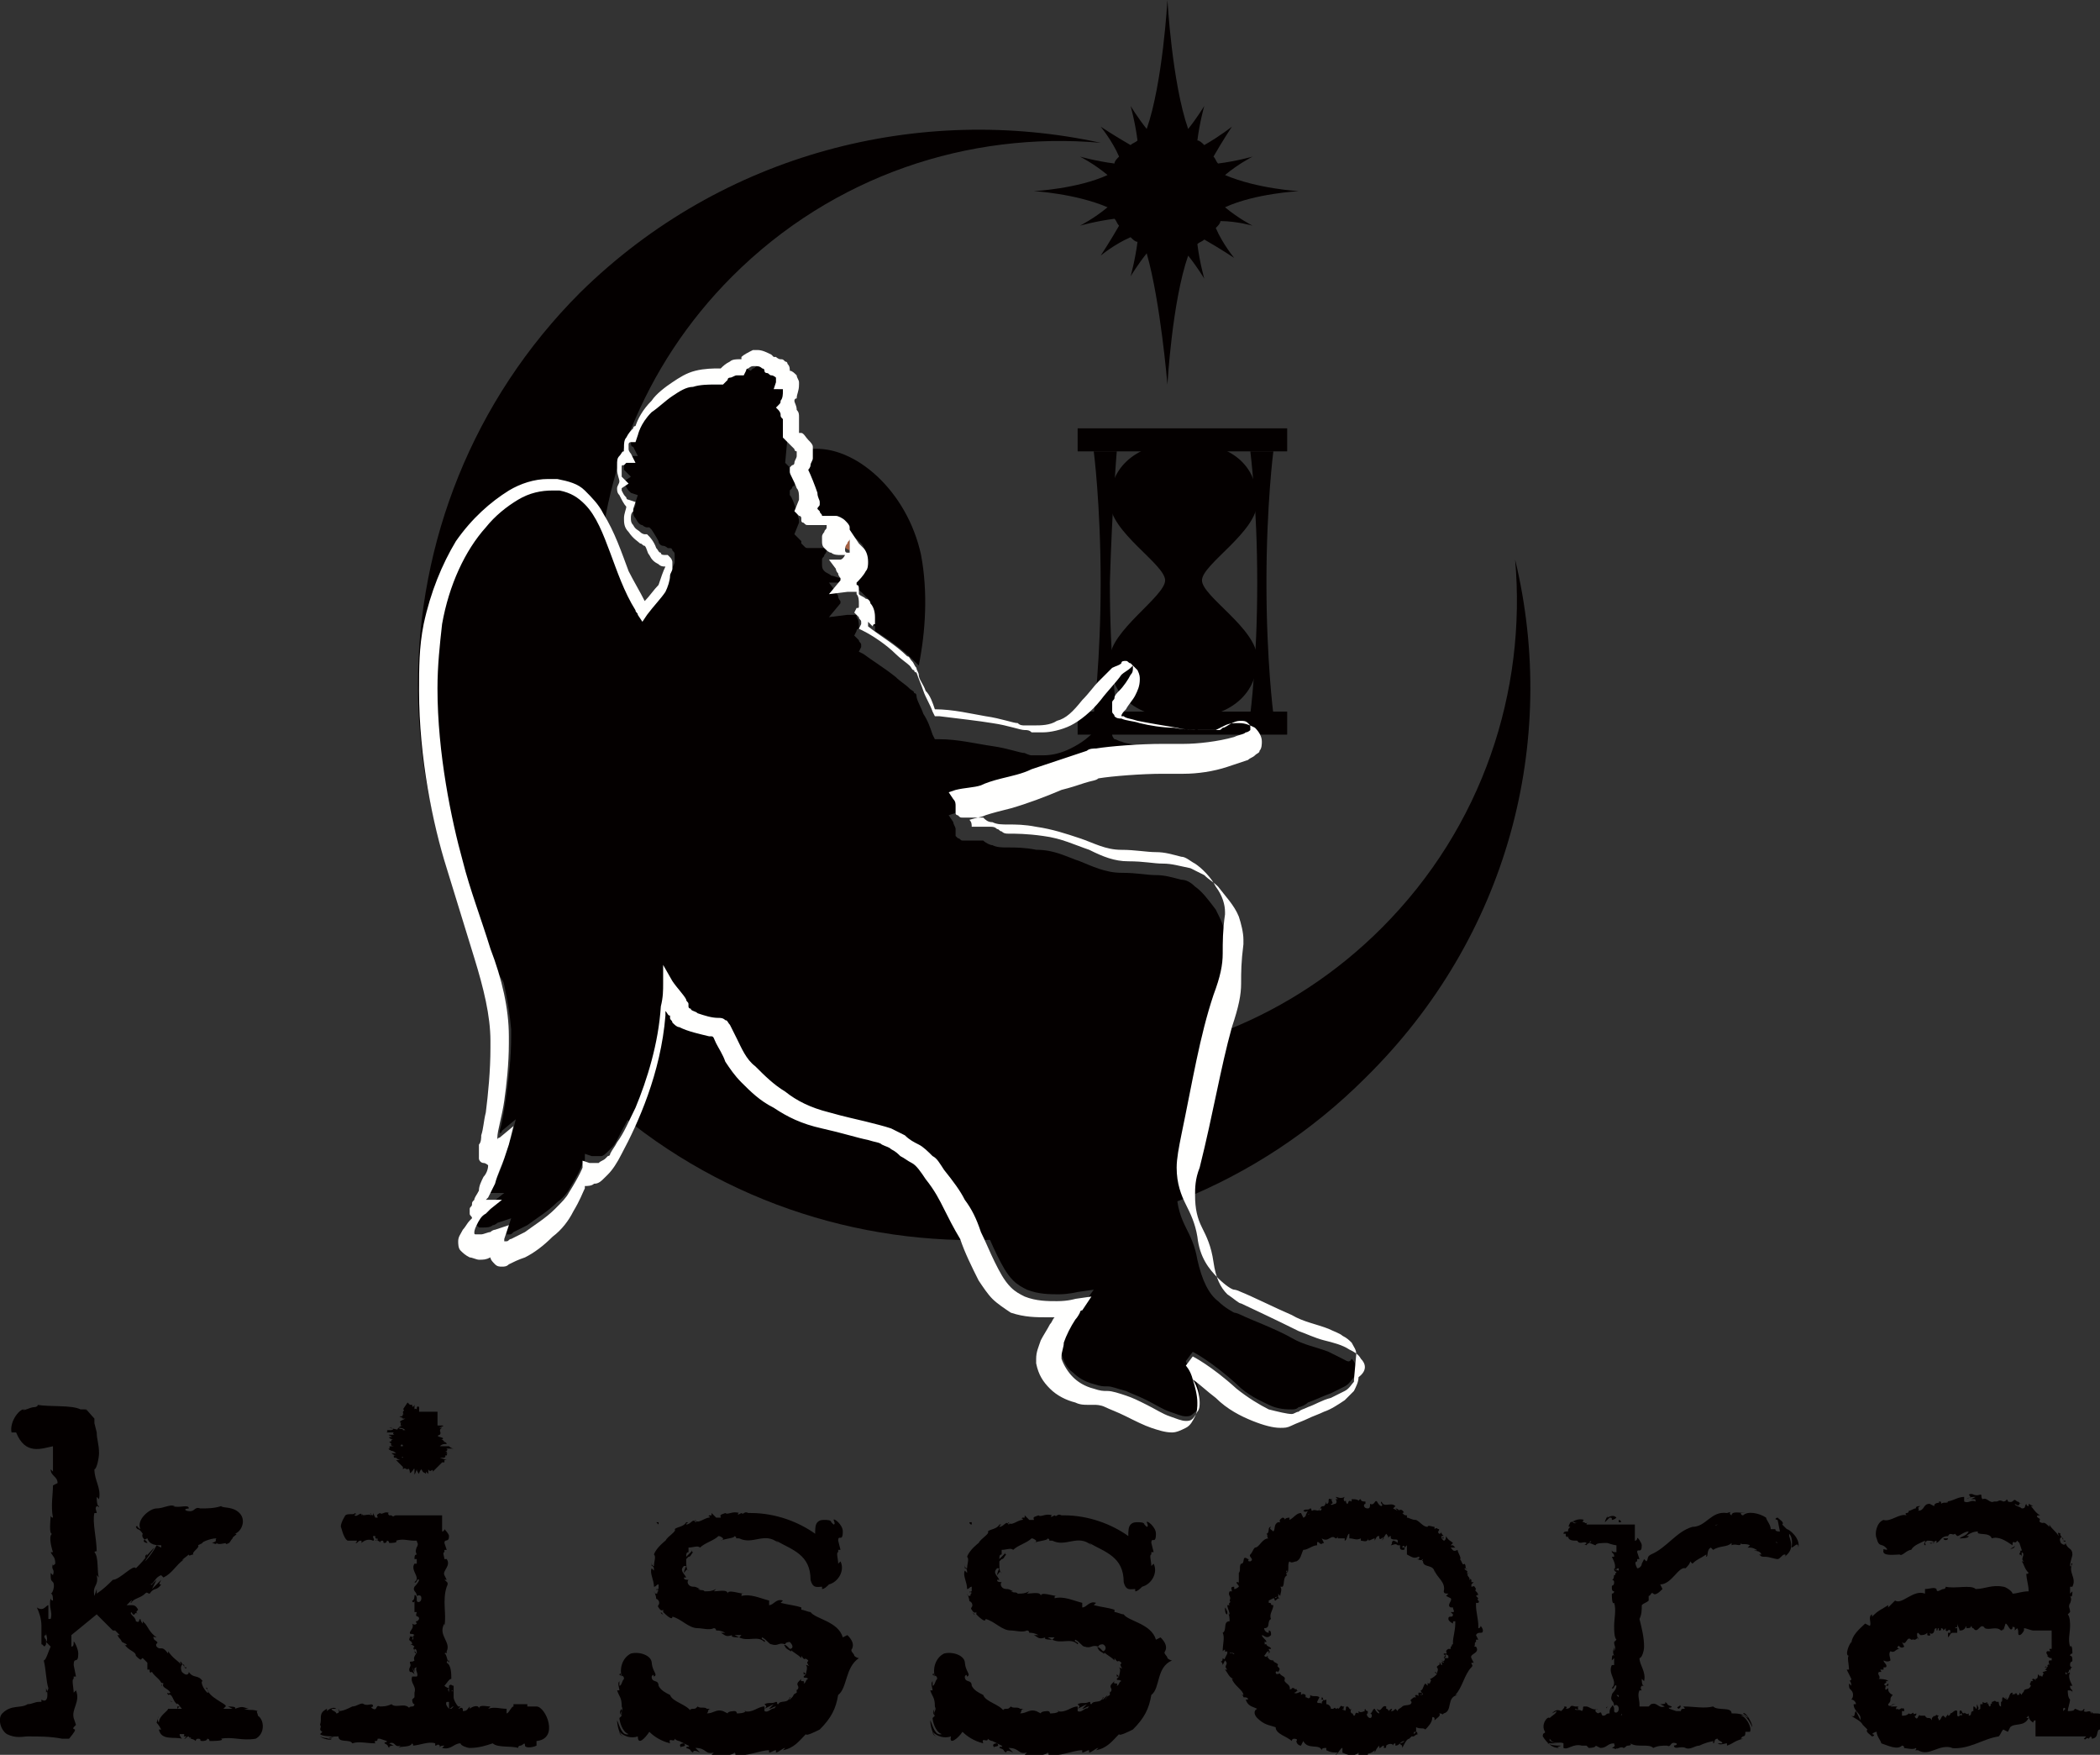 <?xml version="1.0" encoding="utf-8"?>
<!-- Generator: Adobe Illustrator 19.2.1, SVG Export Plug-In . SVG Version: 6.00 Build 0)  -->
<!DOCTYPE svg PUBLIC "-//W3C//DTD SVG 1.1//EN" "http://www.w3.org/Graphics/SVG/1.1/DTD/svg11.dtd">
<svg version="1.1" id="レイヤー_1" xmlns="http://www.w3.org/2000/svg" xmlns:xlink="http://www.w3.org/1999/xlink" x="0px"
	 y="0px" viewBox="0 0 91.2 76.2" style="enable-background:new 0 0 91.2 76.2;" xml:space="preserve">
<rect x="0" y="0" width="91.2" height="76.2" fill="#333333" stroke="none"/>
<style type="text/css">
	.st0{fill:#040000;}
	.st1{fill:#A35F41;}
	.st2{fill:#FFFFFE;}
</style>
<g>
	<path class="st0" d="M7.9,72.3C7.9,72.3,7.9,72.3,7.9,72.3C7.9,72.4,7.9,72.4,7.9,72.3 M9.7,75.5l0.2,0C9.9,75.5,9.8,75.5,9.7,75.5
		 M7.8,74.1c-0.1,0-0.1,0-0.1,0l0,0.1C7.7,74.2,7.8,74.1,7.8,74.1 M3.3,71.5L3.3,71.5L3.3,71.5L3.3,71.5z M5.9,69.9L5.9,69.9
		C5.9,69.9,5.9,69.9,5.9,69.9 M8.4,67.5L8.4,67.5C8.3,67.5,8.4,67.5,8.4,67.5 M9.8,67c0.1,0,0.1,0,0.2,0l0,0C9.9,67,9.8,67.1,9.8,67
		 M9.5,65.5L9.5,65.5L9.5,65.5L9.5,65.5z M5.3,70.1C5.3,70.1,5.3,70.1,5.3,70.1 M0.3,74.6C0.4,74.6,0.4,74.6,0.3,74.6
		c0.1-0.1,0.1-0.1,0.1-0.1C0.4,74.5,0.4,74.6,0.3,74.6 M11.1,75.5L11.1,75.5c-0.6,0.1-1-0.1-1.5,0l0,0l0,0c0.2,0.1-0.4,0.1-0.5,0.1
		c0,0,0-0.1-0.1-0.1c0,0.1-0.2,0.1-0.2,0.1c-0.2,0,0-0.1-0.2-0.1c-0.1,0-0.1,0.1-0.1,0.1c-0.1-0.1-0.2-0.1-0.4-0.1c0,0,0.1,0,0.2,0
		c0-0.1-0.1,0-0.1-0.1c-0.1,0-0.1,0.1-0.2,0.1l0.1-0.1c-0.1,0-0.1,0-0.2,0c0.1,0,0.1,0,0.1-0.1H7.8c0,0.1,0.1,0.2,0.1,0.2
		c-0.3-0.1-0.9,0.1-1-0.4l0.1,0c-0.1-0.2-0.2-0.3-0.2-0.3l0.1-0.3c-0.1,0.2,0,0.3,0,0.3c0-0.3,0.4-0.5,0.4-0.6l0,0
		c0.2,0,0.4,0,0.6,0c-0.1-0.1-0.2-0.3-0.2-0.2c-0.2-0.1-0.2-0.5-0.4-0.4c-0.1-0.2,0,0,0.1-0.1c-0.1-0.2-0.4-0.2-0.3-0.4
		c-0.2-0.1,0,0.1-0.1,0.1c0.1-0.2-0.3-0.4-0.4-0.6c-0.1,0,0,0.1-0.1,0c0,0,0-0.1,0-0.1l-0.1,0l0-0.3l-0.2-0.2c-0.1,0,0,0.2-0.3-0.1
		l0,0c0-0.2-0.3-0.2-0.5-0.5c0.1,0.1,0.1,0,0.1,0l-0.2-0.1l0,0c-0.1-0.2-0.1-0.1-0.2-0.3c0,0,0.1,0,0.1,0l-0.2-0.2l-0.1,0l0,0
		l-0.7-0.7l-1.1,0.9v0.3c0,0,0,0,0,0l0,0.2c0.1,0,0.1-0.1,0.1-0.2c0-0.1,0.2,0.3,0.2,0.5c0,0.5-0.2,0.1-0.2,0.5l0.1,0.5l-0.1,0
		c0,0.1,0,0.1,0,0.1c-0.1,0,0,0.4,0,0.6l0.1-0.1c0.2,0.5-0.2,0.8-0.1,1.2l0.1,0.3l-0.1,0.1c-0.1,0.2,0.3-0.1-0.2,0.5
		c-0.1,0-0.1,0-0.3,0c-0.5-0.1-1-0.1-1.5-0.1c-0.2,0-0.5,0.1-0.9-0.1c-0.3-0.2-0.4-0.7-0.2-0.9c0.4-0.4,0.8-0.2,1.1-0.4
		c0.2,0,0.3-0.1,0.5-0.1l0.1,0c0,0,0,0,0-0.1C2.1,74,2.1,73.5,2,73.3c0,0,0,0.1,0,0.2c0,0,0.1-0.1,0.1-0.2C2,73,2,72.5,1.9,72.1
		c0.1,0,0.2-0.4,0.3-0.6c0,0-0.1-0.1-0.2-0.2c0.1-0.1,0-0.3,0-0.4c0,0.1,0,0.2,0,0.3l0,0l0,0.1c0,0.1,0,0.1,0,0.1
		c-0.1,0.2-0.1,0-0.2,0c0-0.1,0-0.4,0-0.4l0-0.2c0-0.1,0-0.1,0-0.2l0,0l0,0c0-0.3-0.1-0.6-0.2-0.8C1.9,70,2,69.7,2.1,69.7
		c0,0,0,0.2,0,0.6l0.1,0c0.1-0.3-0.1-0.5,0-0.9c0,0,0,0.1,0.1,0.1c0-0.1,0-0.3-0.1-0.3c0.1,0,0.2-0.4,0.1-0.5
		c-0.1-0.1-0.1-0.1-0.1-0.4l0.1,0.1c0.1-0.3-0.1-0.2,0-0.5c0,0.1,0,0.1,0.1,0c0-0.3-0.1-0.3-0.2-0.5l0.1,0c-0.1-0.3-0.2-0.8,0-0.8
		c-0.2,0.1-0.1-0.6-0.1-0.8c0,0.1,0.1,0.1,0.1,0.1c-0.1-0.5,0-1,0-1.4l0.2-0.1c0-0.3-0.3-0.3-0.3-0.6l0.1,0.1c0-0.5,0-0.7,0-1.1
		c-0.5,0.1-1.2,0.4-1.6-0.6l-0.2,0c-0.1-0.5,0.4-1.1,0.6-1l-0.1,0c0,0.1,0.3-0.1,0.5-0.1c0.1,0,0.2-0.1,0.1-0.1
		c0.6,0.1,1.5,0,1.9,0.2l0.1,0l0.1,0c0.2,0.2-0.3-0.4,0.4,0.4l0,0l0,0.2l0.1,0.4c0,0.3,0.1,0.5,0.1,0.9l0,0c0,0.2-0.1,0.7-0.2,0.7
		c0,0.5,0.3,0.8,0.2,1.3l-0.1-0.1c0,0.1,0,0.4,0.1,0.4c0,0.1,0,0-0.1,0c-0.1,0.1,0,0.2,0,0.3l-0.1,0c-0.1,0.4,0.1,1.1,0.1,1.7
		c0-0.1-0.1,0-0.1,0c0.2,0.2,0.1,0.9,0.2,1.1l-0.1-0.1c0.1,0.5-0.2,0.4-0.1,0.9l0.1-0.3c0,0.1,0,0.1,0,0.2c0.3-0.2,0.5-0.4,0.7-0.6
		c0.3,0,0.9-0.7,1-0.5c0.2-0.2,0.4-0.4,0.5-0.6c-0.1,0-0.1,0.1-0.1,0.2c0-0.1,0.3-0.4,0.4-0.5c-0.1,0.2-0.3,0.4-0.4,0.6
		c0.2-0.2,0.4-0.5,0.5-0.7l0.2,0.1c0,0,0-0.1,0-0.1c-0.2,0-0.5,0-0.6-0.3C6.1,66.9,6.3,67,6.4,67c0-0.1-0.3-0.2-0.2-0.4
		C6,66.3,6,66.5,5.9,66.3c0.1-0.1,0,0,0.2,0.1c-0.2-0.4,0.4-0.9,0.7-0.9l0,0c0.3,0,0.6-0.2,0.8-0.1l-0.1,0c0.3,0.1,0.7-0.1,0.7,0.1
		c0.1,0-0.3,0-0.1,0.1c0.4,0.1,0.3-0.2,0.6-0.1c0,0,0,0,0,0c0.3,0,0.6,0,0.9-0.1c0.1,0.1,0.5,0,0.8,0.3c0.3,0.3,0.1,0.8-0.2,0.9
		c0.2,0-0.1,0.1-0.1,0.2l0,0C10,66.9,10,67,9.9,67c-0.2,0-0.4,0.1-0.5,0c0,0.1-0.1,0-0.2,0c0.3-0.1,0.1-0.1,0.2-0.2
		c-0.3,0-0.7,0.2-0.6,0.2l-0.2,0.1c0.1,0.1-0.3,0.3-0.2,0.4c-0.1,0-0.2,0.1-0.2,0c-0.1,0.1-0.3,0.2-0.3,0.3l0.1-0.1
		c-0.4,0.3-0.5,0.6-0.9,0.8L7,68.4c-0.3,0.1-0.3,0.4-0.5,0.4c0.1,0,0.1,0,0,0.1c0.1-0.1,0.2-0.2,0.3-0.3L6.6,69l0.4-0.4
		c-0.1,0.2-0.1,0.2,0,0.2c-0.2,0.3-0.3,0.1-0.5,0.4c-0.1,0-0.1-0.1-0.2,0c-0.2,0.2-0.5,0.2-0.6,0.4c-0.1,0,0.1-0.1,0-0.1
		c-0.1,0.1-0.2,0.2-0.2,0.2c0,0,0,0,0.1,0l0.1,0c0,0,0,0,0,0c0.1,0,0.2,0,0.3,0.2l0,0C5.9,70,5.9,70,6,70.1
		c-0.2-0.2-0.1,0.2-0.3-0.1c-0.1,0.1,0.2,0.2,0.2,0.4c0.2,0.1,0.1-0.1,0.2-0.1c0,0,0,0.1,0.1,0.2l0-0.1c0.1,0.1,0.1,0.1,0.2,0.2
		l-0.1-0.1c0.1,0.1,0.2,0.4,0.5,0.6c-0.1,0-0.2-0.1-0.1,0.1c0.3,0.2,0,0.1,0.1,0.3c0.2,0.2,0.2-0.1,0.5,0.3c0,0,0,0,0-0.1
		c0.2,0.3,0.4,0.4,0.6,0.6c-0.1-0.1-0.1-0.2,0-0.1C7.7,72,8,72.3,8,72.4l0.1,0c0,0.1-0.1,0-0.1,0c0,0,0,0,0-0.1
		c-0.1-0.1-0.2,0.1-0.1,0.3c0.2,0.2,0.3,0.1,0.3,0c0.2,0.3,0.4,0.1,0.6,0.4C8.7,73,8.8,73.3,9,73.5c0.2,0-0.2-0.3,0-0.2
		c0,0.4,0.9,0.7,0.8,0.8l-0.1,0.1c0.1,0,0.3,0,0.4,0l-0.2-0.1c0.1,0,0.4,0,0.3,0.1c0.3-0.1,0.3-0.1,0.6,0c-0.3,0,0,0-0.2,0
		c0.3,0.1,0.3,0,0.6,0.1c-0.1,0,0,0.1,0,0.2C11.5,74.7,11.5,75.3,11.1,75.5 M2,71.2L2,71.2l0-0.2C1.9,71,1.9,71.1,2,71.2L2,71.2z
		 M5.4,69.9C5.4,69.9,5.3,69.9,5.4,69.9c0,0.1,0,0.1,0,0.2c0,0,0,0,0,0l0,0v0v0C5.3,70.1,5.3,70,5.4,69.9 M8.3,74.4
		C8.3,74.4,8.3,74.4,8.3,74.4L8.3,74.4L8.3,74.4z M2,62.8L2,62.8L2,62.8L2,62.8z M5.5,71.6L5.5,71.6C5.5,71.5,5.5,71.5,5.5,71.6
		C5.5,71.6,5.5,71.6,5.5,71.6 M2,71.3L2,71.3L2,71.3L2,71.3L2,71.3z M9.6,75.5L9.6,75.5L9.6,75.5L9.6,75.5z M7.5,73.9
		C7.3,73.8,7.4,73.9,7.5,73.9C7.5,74,7.5,74,7.5,73.9"/>
	<path class="st0" d="M15.5,67.1L15.5,67.1L15.5,67.1L15.5,67.1z M17.8,74.1L17.8,74.1L17.8,74.1C17.8,74.1,17.8,74.1,17.8,74.1
		 M16.8,74.1L16.8,74.1L16.8,74.1L16.8,74.1z M20,74.2C20.1,74.2,20.1,74.2,20,74.2C20.1,74.2,20,74.2,20,74.2 M23.3,75.6l0,0.2
		c-0.2,0.1-0.5,0.1-0.5,0l0,0c0-0.2-0.1,0-0.2,0c-0.1,0-0.1,0.1-0.1,0.1c-0.3-0.1-0.9,0-1.1-0.2c-0.3,0.1-0.6,0.2-1,0.2l0,0
		c-0.1,0-0.4-0.1-0.4-0.2c-0.3,0-0.4,0.3-0.8,0.2l0.1-0.1c-0.1,0-0.2,0-0.2,0.1l0-0.1c-0.1-0.1-0.1,0-0.2,0l0-0.1
		c-0.3-0.1-0.7,0.1-1,0.1c0.1,0,0-0.1,0-0.1c-0.1,0.2-0.5,0.1-0.6,0.2l0.1-0.1c-0.3,0.1-0.2-0.2-0.5-0.1l0.2,0.1
		c-0.1,0-0.2,0-0.2,0.1c-0.1-0.1,0-0.1-0.2-0.2c0-0.1,0.1,0,0.1-0.1l-0.3-0.1v0l0,0c0,0,0,0-0.1,0c0,0.2-0.2,0-0.1,0.2
		c-0.4,0-0.7-0.1-1,0c-0.1-0.2-0.6,0-0.6-0.3c-0.2,0-0.3,0-0.5,0.1c0,0,0.1,0,0.2,0c0,0.1-0.4,0-0.5-0.1c0.2,0.1,0.5,0.1,0.6,0
		c-0.1,0-0.5,0-0.6-0.1l0.1-0.1c-0.2-0.1,0-0.2-0.1-0.3l0,0c0.1-0.3-0.1-0.5,0.3-0.7l0,0.1c0.1-0.1,0.3-0.2,0.4-0.1l-0.2,0
		c0,0.1,0.2,0.1,0.2,0.2c0.2,0,0.1-0.2,0.1-0.2c0,0.1,0,0.1,0,0.1c0.2,0,0.4-0.1,0.6-0.2l0,0c0.2,0,0.4-0.2,0.5-0.1l0,0
		c0.2,0.1,0.4-0.1,0.4,0.1c0.1,0-0.2,0,0,0.1c0.2,0.1,0.1-0.2,0.3-0.1l0,0c0.1,0,0.3,0,0.5-0.1c0.2,0.2,0.6-0.1,0.8,0.2
		c-0.1-0.1,0.1-0.1,0.1-0.1v0c0.1,0,0.1-0.1,0.1-0.1c0,0,0.1,0,0.1,0L18,74c-0.1,0-0.1-0.2-0.1-0.2c0,0,0.1-0.1,0.1-0.1
		c0-0.1,0-0.2,0-0.3l0,0.1c0.1-0.3-0.2-0.4-0.1-0.7l0.2,0c0.1-0.1-0.1-0.3,0-0.4c-0.1,0-0.1,0.1-0.1,0c0,0.1,0,0.2,0,0.2l-0.1-0.2
		l0.1,0.3c-0.1-0.1-0.1-0.1-0.2-0.1c-0.1-0.2,0.1-0.2,0-0.4c0-0.1,0.1,0,0.2-0.1c-0.1-0.2,0.2-0.3,0-0.4c0,0,0,0.1,0.1,0.1
		c0-0.1,0-0.2-0.1-0.2l0,0.1c0-0.1-0.1-0.1,0-0.2c-0.1-0.1-0.2-0.1-0.2,0c0,0,0-0.1,0.1-0.1c0-0.2-0.2-0.1-0.1-0.3l0,0
		c0-0.1,0-0.1,0-0.1c0,0.2,0.2-0.1,0.1,0.2c0.1,0,0-0.2,0.1-0.2c-0.1-0.1-0.2,0-0.2-0.1c0,0,0,0,0.1-0.1l-0.1,0.1c0,0,0-0.1,0-0.1
		l0,0.1c0-0.1,0.2-0.2,0.1-0.4c0,0,0.1,0.1,0.2,0c-0.1-0.2,0,0,0.1-0.2c0-0.2-0.2,0-0.1-0.3l-0.1,0c0-0.2,0-0.3,0-0.5
		c0,0.1-0.1,0.1-0.1,0c0.1,0,0.1-0.2,0.1-0.2l0,0c0-0.1,0.1,0,0.1,0.1c0,0,0,0,0,0.1c0,0.1,0.2,0.1,0.2-0.1c0-0.2-0.2-0.1-0.2-0.1
		c0-0.2-0.2-0.2-0.1-0.4c0,0,0.2-0.2,0.2-0.3c-0.1-0.1-0.1,0.2-0.2,0.1c0.3-0.2-0.2-0.5,0-0.8l0.1,0c0-0.1,0-0.1,0-0.2L18,67.7
		c0-0.1,0-0.2,0.1-0.2c-0.1-0.2,0-0.2,0-0.4c0,0.2,0,0,0,0.1c0.1-0.2,0-0.2,0-0.3c0,0,0.1,0,0.1,0l-0.2,0l0,0c-0.3,0-0.5-0.1-0.8,0
		l0,0l0,0c0.1,0.1-0.2,0.1-0.3,0.1c0,0,0-0.1-0.1-0.1c0,0.1-0.1,0.1-0.1,0.1c-0.1,0,0-0.1-0.1-0.1c-0.1,0-0.1,0.1-0.1,0.1
		c0-0.1-0.1-0.1-0.2-0.1l0.1,0c0-0.1,0,0,0-0.1c-0.1,0,0,0.1-0.1,0.1l0.1-0.1c0,0-0.1,0-0.1,0c0,0,0,0,0-0.1h-0.1
		c0,0.1,0.1,0.2,0,0.2c-0.2-0.1-0.4,0-0.5,0.1l0-0.1c-0.1,0-0.1,0-0.2,0.1l-0.1,0c0.1,0,0.1-0.1,0.1-0.1c-0.1,0-0.3,0-0.4,0l0,0
		c-0.2-0.1-0.3-0.7-0.3-0.6c0-0.2,0.2-0.5,0.2-0.5c0.1-0.1,0.4,0,0.4-0.1c0.2,0.1,0,0,0,0.1c0.1,0.1,0.3-0.2,0.3,0
		c0.1-0.1,0,0,0-0.1c0,0.2,0.3,0,0.4,0.1c0.1-0.1-0.1,0,0-0.1c0,0,0,0.1,0.1,0.1l0-0.1l0.1,0.2h0.1c0-0.1-0.1-0.1,0.1-0.2l0,0
		c0.1,0.1,0.2-0.1,0.4,0c-0.1,0,0,0.1,0,0.1l0.1,0l0,0c0.1,0.1,0.1,0,0.2,0c0,0,0,0,0,0h0.2l0,0l0,0h1.8v0.6c0,0,0,0,0,0l0,0.1
		c0.1,0,0.1-0.1,0.1-0.1c0,0,0.2,0.2,0.2,0.3c0,0.3-0.2,0.1-0.2,0.3l0.1,0.3l-0.1,0c0,0,0,0.1,0,0.1c-0.1,0,0,0.2,0,0.3l0.1,0
		c0.2,0.3-0.2,0.5-0.1,0.7l0.1,0.2l-0.1,0c0.1,0.1,0.2,0.1,0.1,0.3c-0.2,0.6,0,1.2-0.1,1.7c0,0,0,0,0-0.1c-0.3,0.5,0.3,0.8,0.1,1.2
		l0,0c0,0.2,0,0-0.1,0.1c0.1,0,0.1,0.3,0.2,0.4l0-0.1c0,0-0.1,0-0.1,0.1c0.2,0.1,0.2,0.5,0.2,0.7c-0.1,0-0.2,0.2-0.3,0.3
		c0,0,0.1,0.1,0.2,0.1c-0.1,0.1,0,0.1,0,0.2l0-0.2l0,0l0,0c0-0.1,0-0.1,0-0.1c0.1-0.1,0.1,0,0.2,0c0,0.1,0,0.2,0,0.3l0,0.1
		c0,0,0,0.1,0,0.1l0,0l0,0c0,0.1,0.1,0.3,0.2,0.4c0,0,0.1,0,0.1,0l-0.1,0.1c0.1,0,0.1-0.1,0.2,0c0,0,0,0,0,0.1
		c0.2,0,0.2-0.1,0.3-0.2l0,0.1c0.1-0.1,0.4-0.2,0.4,0c0-0.2,0.3-0.1,0.5-0.1c0,0-0.1,0.1-0.1,0.1c0.3-0.1,0.5,0,0.8,0l0,0.2
		c0.1,0,0.2-0.3,0.3-0.3L22.3,74c0.3,0,0.4,0,0.6,0l0,0.1c0.1,0,0.2,0,0.4,0C23.7,74.1,24.3,75.5,23.3,75.6 M19.6,73.4L19.6,73.4
		L19.6,73.4C19.7,73.5,19.7,73.4,19.6,73.4L19.6,73.4z M19.5,74.2c0.1,0,0.1,0,0.1,0c0,0,0.1-0.1,0.1-0.1
		C19.6,74.1,19.6,74.2,19.5,74.2c0,0,0-0.2,0-0.3l-0.1,0C19.3,74,19.5,74.2,19.5,74.2 M19.2,74.2C19.2,74.2,19.2,74.2,19.2,74.2
		C19.3,74.2,19.3,74.2,19.2,74.2C19.3,74.2,19.2,74.2,19.2,74.2 M17,65.8L17,65.8C17.1,65.8,17.1,65.8,17,65.8
		C17,65.8,17,65.8,17,65.8 M19.5,73.3L19.5,73.3L19.5,73.3L19.5,73.3L19.5,73.3z M17.2,66.9L17.2,66.9L17.2,66.9L17.2,66.9z
		 M17.6,61.3L17.6,61.3C17.6,61.3,17.6,61.3,17.6,61.3 M17.9,60.8L17.9,60.8L17.9,60.8L17.9,60.8z M19.2,61.7L19.2,61.7L19.2,61.7
		L19.2,61.7z M18,63.9c0-0.1,0-0.1,0-0.2C18,63.7,18,63.8,18,63.9 M17.5,62.6L17.5,62.6L17.5,62.6L17.5,62.6z M17.5,62.8L17.5,62.8
		L17.5,62.8L17.5,62.8z M17.3,62L17.3,62L17.3,62C17.3,62,17.5,62,17.3,62c0.1-0.1,0.2-0.1,0.2-0.1c-0.1,0,0,0,0.1,0
		c0,0-0.2,0-0.1,0l-0.1,0c0,0,0,0,0-0.1c0,0-0.1,0-0.1,0c0.1,0,0.1,0,0.1,0l0,0c0,0,0.1,0,0.1,0l0,0c0,0,0.2,0,0.2,0
		c0,0-0.2,0-0.2,0c0,0-0.2,0-0.1-0.1l0.2-0.1c-0.1,0-0.1,0-0.2,0c0.3,0-0.2-0.1,0-0.1l0.1,0l0,0l-0.1,0c0,0,0,0,0.1,0
		c-0.1,0,0,0,0-0.1c0,0,0,0,0,0c0.1,0,0,0,0,0c0,0,0.1,0,0.1,0c-0.1,0-0.1,0-0.1-0.1h0c0,0,0.1-0.1,0-0.1l0,0l0,0
		c-0.1,0-0.1,0-0.1,0l0.1,0c-0.1,0-0.1,0-0.1,0c0,0,0.1,0,0.1,0c0,0-0.1,0-0.1,0c0.1,0,0.1,0,0.1,0l0,0c0.1,0,0,0,0.1,0
		c0,0-0.1,0-0.1,0l0.1,0l0,0c0,0,0,0,0.1,0v0c-0.1,0-0.2,0-0.2,0c0,0,0,0,0,0c0,0,0,0,0.2-0.3l0-0.1l0,0.1c0,0,0,0,0-0.1l0,0
		c0,0,0,0.1,0,0.2c0,0,0,0,0-0.1l0,0c0,0,0.1,0.1,0.1,0.1c0,0,0,0,0.1,0c0,0,0-0.1,0-0.1l0,0.1c0,0,0,0,0,0.1c0,0,0,0,0-0.1
		c0,0,0,0.2,0.1,0c0,0.1,0,0,0,0.1c0,0.1,0-0.1,0,0.1c0-0.1,0,0,0-0.1c0,0.2,0,0,0.1,0.1c0-0.1,0,0,0-0.1c0,0,0,0.1,0,0.1l0-0.1
		l0,0.2h0c0-0.1,0-0.1,0-0.2l0,0c0,0.1,0-0.1,0.1,0l0,0.1l0,0l0,0c0,0.1,0,0,0,0c0,0,0,0,0,0.1h0l0,0l0,0h0.8v0.6h0l0,0
		c0.1,0,0.1,0,0.1,0c0,0,0.2,0,0.2,0c0,0-0.2,0-0.2,0l0.1,0h-0.1c0,0,0,0,0,0c-0.1,0,0,0,0,0l0.1,0c0.2,0-0.2,0.1-0.1,0.1l0.1,0
		l-0.1,0c0.1,0,0.2,0,0.1,0c-0.2,0.1,0,0.2-0.1,0.3l0,0c-0.3,0.1,0.3,0.1,0.1,0.2l0,0c0,0,0,0-0.1,0c0.1,0,0.1,0,0.2,0.1l0,0l-0.1,0
		c0.2,0,0.2,0.1,0.2,0.1c-0.1,0-0.2,0-0.3,0.1c0,0,0.1,0,0.2,0c-0.1,0,0,0,0,0l0,0l0,0l0,0l0,0c0.1,0,0.1,0,0.2,0c0,0,0,0,0,0l0,0
		l0,0l0,0l0,0c0,0,0.1,0.1,0.2,0.1c-0.1,0-0.1,0-0.2,0l0,0l-0.1,0c-0.1,0,0.1,0,0,0.1l-0.1,0c0,0,0,0,0.1,0c-0.1,0-0.2,0-0.1,0
		c0.1,0,0.1,0,0.1,0l-0.1,0c-0.1,0,0.1,0,0,0l-0.1,0c0,0,0.1,0,0.2,0l-0.1,0c0.1,0,0.2,0.1,0,0.1c0.2,0,0.1,0,0.1,0.1l-0.1,0
		c0.1,0,0,0.1,0,0.1l-0.2,0l0.3,0.1l-0.1,0c0,0,0,0.1,0,0.1l-0.1,0l0,0l0,0l0,0l0,0h0c0.1-0.1-0.3,0.3-0.4,0.4v0l0,0l0,0l0,0
		c0,0,0,0,0,0c-0.1,0.1-0.1,0.1,0,0c0-0.2-0.1,0.1-0.2-0.1l0,0.2c0,0,0,0-0.1-0.1l0,0c0-0.2,0,0,0,0l0,0.1c-0.1-0.1-0.1,0-0.2-0.2
		c-0.1,0.1-0.1,0.2-0.1,0.2l0,0c0,0-0.1-0.1-0.1-0.2c0,0-0.1,0.3-0.1,0.2l0-0.1l0,0.1l0-0.1c0-0.1,0,0,0,0l0-0.1
		c0-0.1-0.1,0.1-0.1,0.1l0-0.1c0,0.2-0.1,0.1-0.1,0.2l0-0.1c0,0.1,0-0.2-0.1-0.1l0,0.1c0,0,0,0,0,0.1c0-0.1,0-0.1,0-0.2
		c0-0.1,0,0,0-0.1l0-0.1v0v0l0,0c0,0.2,0,0,0,0.2c-0.1,0-0.1-0.1-0.2,0c0-0.1,0-0.1,0-0.1c0,0,0,0,0,0c0,0-0.1-0.1-0.3-0.3l0,0
		c0,0,0,0,0.2,0c0,0-0.1,0-0.2-0.1l0,0c-0.1,0-0.1,0-0.1-0.1c0.1,0,0.1,0,0.2,0.1c0,0-0.1-0.1-0.2-0.1l0.1,0c-0.1,0,0.1,0,0,0l0,0
		c0,0-0.1,0-0.2-0.1l0.1,0c0,0-0.1,0,0,0l0,0c0.1,0,0.1,0,0.2,0l-0.2,0c0.1,0,0.1,0,0.1,0c0,0-0.1-0.1-0.2-0.1h0
		c0,0-0.2-0.1-0.1-0.1l0,0c0.1,0-0.1-0.1,0.1-0.1c0,0,0,0,0.1,0c0.1,0-0.2,0-0.1-0.1l0,0l-0.1-0.1c0.2,0,0-0.1,0.2-0.1
		c-0.1,0-0.1,0-0.1,0h0l-0.1,0c0.1,0-0.1,0,0,0c-0.1,0,0,0,0,0c0.1,0,0.1,0,0.2,0c0,0-0.2,0-0.2-0.1l0.1,0c-0.1,0-0.1,0-0.1,0
		c0,0,0.1,0,0.1,0c0,0,0,0,0,0l0,0c0.1,0-0.2-0.1-0.1-0.1l0.2,0c0.1,0-0.1,0,0-0.1c-0.1,0-0.1,0-0.1,0l0,0l-0.1,0l0.1,0
		c-0.1,0-0.1,0-0.2,0c-0.1,0,0.1,0,0-0.1c0,0,0.1,0,0.2,0c-0.1,0,0.2,0,0-0.1c0,0,0,0,0.1,0c0,0,0,0-0.1,0l0,0c0,0-0.1,0,0,0
		c-0.1,0-0.2,0-0.2,0c0,0,0,0,0.1,0C17.4,62.1,17.2,62.1,17.3,62L17.3,62L17.3,62c0.1,0.1,0.2,0,0.2,0.1c0.1,0,0,0,0.1,0
		C17.5,62,17.4,62,17.3,62C17.4,62,17.4,62,17.3,62L17.3,62z M19.6,62.7L19.6,62.7L19.6,62.7L19.6,62.7L19.6,62.7z M18.2,63.5
		L18.2,63.5C18.2,63.5,18.2,63.5,18.2,63.5 M18.8,63.5L18.8,63.5C18.8,63.5,18.8,63.5,18.8,63.5C18.8,63.5,18.8,63.5,18.8,63.5
		 M18.3,61.1L18.3,61.1C18.3,61.1,18.3,61,18.3,61.1C18.3,61,18.3,61.1,18.3,61.1 M19.5,62.7L19.5,62.7L19.5,62.7L19.5,62.7
		L19.5,62.7z M17.7,61.2L17.7,61.2L17.7,61.2L17.7,61.2z M18.2,60.8C18.2,60.7,18.2,60.9,18.2,60.8l0,0.1
		C18.2,60.9,18.2,60.8,18.2,60.8 M17.6,61.5L17.6,61.5C17.5,61.5,17.5,61.4,17.6,61.5 M17.4,61.7L17.4,61.7L17.4,61.7L17.4,61.7z
		 M17.4,62.8l0.1,0C17.5,62.7,17.4,62.7,17.4,62.8 M17.5,63.3L17.5,63.3C17.5,63.2,17.4,63.3,17.5,63.3 M19,63.9L19,63.9L19,63.9
		L19,63.9z"/>
	<path class="st0" d="M33.9,71.4C33.9,71.4,33.9,71.4,33.9,71.4C34,71.4,33.9,71.4,33.9,71.4 M28.7,70l0.1,0.1
		C28.8,70.1,28.7,70.1,28.7,70 M27.5,67.8L27.5,67.8l0-0.1L27.5,67.8z M28.6,66.2c0,0,0-0.1,0-0.1l-0.1,0
		C28.5,66.1,28.6,66.2,28.6,66.2 M29.6,75.9c-0.2-0.1,0.3,0,0.1-0.2C29.7,75.7,29.4,75.7,29.6,75.9 M30.4,74.3
		C30.4,74.3,30.3,74.3,30.4,74.3L30.4,74.3C30.3,74.3,30.4,74.3,30.4,74.3 M29.1,73.8L29.1,73.8L29.1,73.8L29.1,73.8z M36.4,73.6
		c-0.1,0.6-0.3,1-0.8,1.5l0,0c-0.2,0.1-0.6,0.3-0.6,0.2c-0.3,0.3-0.5,0.6-1,0.7l0.1-0.1c-0.1,0-0.3,0.2-0.4,0.2c0,0,0,0,0-0.1
		c-0.1,0-0.2,0.1-0.3,0.1l0-0.1c-0.4,0-1,0.3-1.5,0.2c0.1,0,0-0.1,0-0.1c-0.2,0.2-0.8,0.1-1,0.1l0.1-0.1c-0.4,0.1-0.3-0.2-0.8-0.2
		l0.2,0.2c-0.2-0.1-0.3-0.1-0.3,0c-0.2-0.1,0-0.1-0.3-0.2c0-0.1,0.2,0,0.1-0.1l-0.4-0.2v0l0,0l0,0c0,0-0.1,0-0.2-0.1
		c0,0.2-0.3-0.1-0.2,0.2c-0.4-0.1-0.7-0.3-0.9-0.5c-0.2,0.3-0.5,0.6-0.5,0.2c-0.3,0.1-0.6,0-0.8-0.2c0,0.1,0.1,0.2,0.2,0.2
		c-0.2,0-0.3-0.5-0.3-0.7c0.1,0.2,0.2,0.7,0.5,0.6c-0.3-0.1-0.4-0.6-0.4-0.7l0.1-0.1c-0.1-0.2,0.1-0.2,0-0.4l0,0
		c0-0.4-0.1-0.4-0.2-0.7l0.1,0c0-0.1-0.1-0.3,0-0.4l0,0.2c0.1,0,0.1-0.2,0.2-0.3c0-0.2-0.2-0.1-0.2-0.2c0.1-0.1,0,0,0.1,0.1
		c-0.1-0.3,0-0.8,0.4-1l0,0c0.4-0.1,0.9,0.1,0.9,0.4l0-0.1c0,0.5,0.3,0.6,0.1,0.7c0,0.1,0-0.2-0.1,0c0,0.3,0.3,0.1,0.3,0.4l0,0
		c0.1,0.2,0.3,0.3,0.5,0.4c0.1,0.3,0.7,0.4,0.9,0.7c-0.1-0.1,0.1-0.1,0.1-0.1l0,0c0.1,0,0.1,0,0.2-0.1c0.1,0.1,0.3,0,0.4,0.1
		c0,0,0.1,0,0.2,0c-0.2,0-0.1,0.1-0.2,0.2c0.3,0,0.4-0.2,0.7-0.1l0.2,0.1c0-0.1,0.3-0.1,0.3-0.1c0.1,0,0.1,0.1,0.1,0.1
		c0.1,0,0.3,0,0.4-0.1l-0.1,0c0.4,0.1,0.6-0.2,0.9-0.2l0,0.2c0.2,0.1,0.3-0.2,0.5-0.1c-0.1,0-0.1,0,0-0.1c-0.1,0-0.2,0.1-0.3,0.1
		l0.2-0.2l-0.4,0.2c0.1-0.1,0.1-0.1,0-0.2c0.2-0.1,0.3,0,0.5-0.1c0.1,0,0,0.1,0.1,0.1c0.1-0.2,0.4,0,0.5-0.3c0.1,0-0.1,0.1,0,0.1
		c0.1-0.1,0.2-0.2,0.2-0.2l-0.1,0.1c0.1-0.1,0-0.1,0.2-0.2c0-0.1,0-0.2-0.1-0.1c0,0,0.1-0.1,0.1,0c0.2-0.2-0.1-0.2,0.1-0.4l0,0
		c0,0,0.1-0.1,0.1-0.1c-0.1,0.2,0.2,0,0.1,0.2c0.1,0,0.1-0.2,0.2-0.2c-0.1-0.1-0.2,0-0.2-0.1c0,0,0,0,0.1-0.1l-0.1,0
		c0,0,0-0.1,0-0.1l0.1,0.1c0-0.1,0.1-0.3,0-0.4c0.1,0,0.2,0.1,0.1,0c-0.1-0.2,0-0.1,0-0.2c-0.2-0.2-0.1,0.1-0.3-0.2c0,0,0,0,0,0.1
		c-0.2-0.2-0.3-0.2-0.5-0.4c0.1,0.1,0.1,0.1,0,0.1c0.1,0-0.2-0.1-0.2-0.2l0,0c-0.1-0.1,0-0.1,0.1,0c0,0,0,0,0.1,0.1
		c0.1,0,0.2-0.1,0-0.3c-0.2,0-0.2,0.1-0.2,0.1c-0.3-0.1-0.3,0.1-0.6,0c-0.1,0-0.2-0.2-0.4-0.3c-0.1,0.1,0.2,0.1,0.1,0.2
		c-0.3-0.3-0.7,0-1.1-0.2l0.1-0.1l-0.3,0l0.2,0.1c-0.1,0-0.4,0-0.3-0.1c-0.3,0.1-0.3,0-0.5-0.1c0.2,0,0,0,0.2,0
		c-0.2-0.1-0.3-0.1-0.4-0.1c0,0,0-0.1-0.1-0.1c-0.2,0.1-0.5,0-0.7,0l0,0c-0.4,0-0.7-0.4-1.1-0.5l0,0l0,0c0,0.2-0.3-0.1-0.4-0.2
		c0,0,0-0.1,0-0.1c-0.1,0.1-0.2-0.1-0.2-0.1c-0.1-0.1,0.1-0.1,0-0.3c-0.1-0.1-0.1-0.1-0.1,0c0-0.1,0-0.2-0.1-0.4c0,0,0,0.1,0.1,0.1
		c0.1,0,0-0.1,0.1-0.1c0-0.1-0.1,0-0.1-0.1l0.1,0.1c0-0.1-0.1-0.1-0.1-0.1c0,0,0.1,0,0.1,0c0,0,0-0.1,0-0.2c-0.1,0-0.1,0.1-0.2,0.1
		c0-0.3-0.2-0.6-0.1-0.8l0.1,0.1c0-0.1,0-0.2-0.1-0.2l0-0.2c0,0.1,0,0.2,0.1,0.2c0-0.2,0.1-0.4,0-0.5l0,0c0.1-0.3,0.5-0.6,0.5-0.6
		c0.1-0.2,0.5-0.4,0.4-0.5c0.1-0.1,0.4-0.1,0.5-0.3c0.2,0,0,0,0,0.1c0.2,0,0.3-0.3,0.4-0.1c0.2-0.1-0.1,0,0-0.1
		c0.1,0.2,0.4-0.1,0.6-0.1c0.1-0.1-0.1,0,0-0.1c0,0,0.1,0,0.1,0l0-0.1l0.2,0.2c0.1,0,0.1,0,0.2,0c0-0.1-0.1-0.1,0.2-0.2l0,0
		c0.1,0.1,0.3-0.1,0.6,0c-0.1,0,0,0.1-0.1,0.1l0.2-0.1l0,0c0.1,0.1,0.1-0.1,0.3,0c0,0-0.1,0-0.1,0c0.1,0,0.2,0,0.2,0l0,0l0,0
		c1.1,0,2.1,0.4,2.8,0.9c0-0.2,0-0.4,0.1-0.5c0.1-0.1,0.2-0.1,0.3-0.1c0.1,0,0.3,0,0.3,0.1c0,0,0,0,0,0c0,0,0,0,0,0l0.1,0.1
		c0.1,0,0-0.2,0-0.2c0-0.1,0.4,0.2,0.4,0.5c0,0.5-0.2,0.1-0.2,0.4l0.1,0.4l-0.1,0c0,0.1,0,0.1,0,0.1c-0.1,0,0,0.3,0,0.5l0.1-0.1
		c0.2,0.4-0.1,0.9-0.5,1c-0.1,0.1-0.2,0.2-0.3,0.2l0-0.1c-0.2,0-0.4,0.1-0.5-0.3c0-1.1-0.8-1.3-1.5-1.7c0,0,0,0,0.1,0.1
		c-0.6-0.5-1.1,0.1-1.7-0.2l0,0c-0.3,0,0,0-0.2-0.1c0,0.1-0.4,0.1-0.6,0.2c0,0,0.1,0,0.1-0.1c0,0-0.1-0.1-0.2-0.1
		c-0.2,0.2-0.6,0.3-0.8,0.5c-0.1-0.1-0.3,0-0.5,0c0,0,0,0.1,0,0.2c-0.1,0-0.1,0.1-0.1,0.2l0.2-0.2l0,0l0,0c0,0,0.1-0.1,0-0.1
		c0.1,0,0,0.1,0.1,0.1c-0.1,0.1-0.1,0.2-0.2,0.2l-0.1,0.1c0,0,0,0.1,0,0.1l0,0l0,0c0,0.1,0,0.4,0.1,0.4c-0.1-0.1-0.1,0-0.2,0.1
		c0,0,0-0.1,0.1-0.3l-0.1,0c-0.2,0.2,0,0.3,0.1,0.5l-0.1,0c0,0.1,0.1,0.1,0.2,0.1c-0.1,0.1,0,0.3,0.2,0.3c0.1,0,0.1,0,0.3,0.1
		l-0.1,0c0.2,0.1,0.2,0,0.3,0.1c-0.1,0-0.1,0,0,0c0.2,0,0.3,0,0.5-0.1l-0.1,0.1c0.2,0,0.6-0.1,0.6,0.1c0-0.2,0.5,0,0.7,0
		c-0.1,0-0.1,0-0.1,0.1c0.4-0.1,0.8,0.1,1.2,0.2l0,0.2c0.2,0,0.3-0.3,0.6-0.2l-0.1,0.1c0.4,0.1,0.6,0.1,0.9,0.2l0,0.1
		c0.1,0,0.3,0.1,0.4,0.1c0.2,0.3,1.2,0.4,1.4,1.1l0.2-0.1c0.2,0.2,0.3,0.4,0.2,0.6l0,0c-0.1,0.1,0.1,0.2,0.1,0.3
		c0.1,0.1,0.2,0.1,0.2,0.1C36.7,72.4,36.8,73.3,36.4,73.6 M29.4,67.6C29.4,67.6,29.4,67.6,29.4,67.6L29.4,67.6L29.4,67.6L29.4,67.6z
		 M31.4,65.5C31.4,65.5,31.5,65.5,31.4,65.5C31.5,65.5,31.5,65.5,31.4,65.5C31.5,65.5,31.4,65.5,31.4,65.5 M29.4,67.4L29.4,67.4
		L29.4,67.4L29.4,67.4L29.4,67.4z M28.6,70L28.6,70L28.6,70L28.6,70z M27,74.2c-0.1,0.1-0.1,0.2,0,0.3C27,74.3,27,74.2,27,74.2"/>
	<path class="st0" d="M47.5,71.4C47.5,71.4,47.5,71.4,47.5,71.4C47.5,71.4,47.5,71.4,47.5,71.4 M42.2,70l0.1,0.1
		C42.4,70.1,42.3,70.1,42.2,70 M41.1,67.8L41.1,67.8l0-0.1L41.1,67.8z M42.2,66.2c0,0,0-0.1,0-0.1l-0.1,0
		C42.1,66.1,42.1,66.2,42.2,66.2 M49.2,66L49.2,66L49.2,66L49.2,66z M43.2,75.9c-0.2-0.1,0.3,0,0.1-0.2C43.3,75.7,43,75.7,43.2,75.9
		 M44,74.3C43.9,74.3,43.9,74.3,44,74.3L44,74.3C43.9,74.3,43.9,74.3,44,74.3 M42.6,73.8L42.6,73.8L42.6,73.8L42.6,73.8z M50,73.6
		c-0.1,0.6-0.3,1-0.8,1.5l0,0c-0.2,0.1-0.6,0.3-0.6,0.2c-0.3,0.3-0.5,0.6-1,0.7l0.1-0.1c-0.1,0-0.3,0.2-0.4,0.2c0,0,0,0,0-0.1
		c-0.1,0-0.2,0.1-0.3,0.1l0-0.1c-0.4,0-1,0.3-1.5,0.2c0.1,0,0-0.1,0-0.1c-0.2,0.2-0.8,0.1-1,0.1l0.1-0.1c-0.4,0.1-0.3-0.2-0.8-0.2
		l0.2,0.2c-0.2-0.1-0.3-0.1-0.3,0c-0.2-0.1,0-0.1-0.3-0.2c0-0.1,0.2,0,0.1-0.1l-0.4-0.2l0,0l0,0c0,0-0.1,0-0.2-0.1
		c0,0.2-0.3-0.1-0.2,0.2c-0.4-0.1-0.7-0.3-0.9-0.5c-0.2,0.3-0.6,0.6-0.5,0.2c-0.3,0.1-0.6,0-0.8-0.2c0,0.1,0.1,0.2,0.2,0.2
		c-0.2,0-0.3-0.5-0.3-0.7c0.1,0.2,0.2,0.7,0.5,0.6c-0.3-0.1-0.4-0.6-0.4-0.7l0.1-0.1c-0.1-0.2,0.1-0.2,0-0.4l0,0
		c0-0.4-0.1-0.4-0.2-0.7l0.1,0c0-0.1-0.1-0.3,0-0.4l0,0.2c0.1,0,0.1-0.2,0.2-0.3c0-0.2-0.2-0.1-0.2-0.2c0.1-0.1,0,0,0.1,0.1
		c-0.1-0.3,0-0.8,0.4-1l0,0c0.4-0.1,0.9,0.1,0.9,0.4l0-0.1c0,0.5,0.3,0.6,0.1,0.7c0,0.1,0-0.2-0.1,0c0,0.3,0.3,0.1,0.3,0.4l0,0
		c0.1,0.2,0.3,0.3,0.5,0.4c0.1,0.3,0.7,0.4,0.9,0.7c-0.1-0.1,0.1-0.1,0.1-0.1l0,0c0.1,0,0.1,0,0.2-0.1c0.1,0.1,0.3,0,0.4,0.1
		c0,0,0.1,0,0.2,0c-0.2,0-0.1,0.1-0.2,0.2c0.3,0,0.4-0.2,0.7-0.1l0.2,0.1c0-0.1,0.3-0.1,0.3-0.1c0.1,0,0.1,0.1,0.1,0.1
		c0.1,0,0.3,0,0.4-0.1l-0.1,0c0.4,0.1,0.6-0.2,0.9-0.2l0,0.2c0.2,0.1,0.3-0.2,0.5-0.1c-0.1,0-0.1,0,0-0.1c-0.1,0-0.2,0.1-0.3,0.1
		l0.2-0.2l-0.4,0.2c0.1-0.1,0.1-0.1,0-0.2c0.2-0.1,0.3,0,0.5-0.1c0.1,0,0,0.1,0.1,0.1c0.1-0.2,0.4,0,0.5-0.3c0.1,0-0.1,0.1,0,0.1
		c0.1-0.1,0.2-0.2,0.2-0.2L48,73.8c0.1-0.1,0-0.1,0.2-0.2c0-0.1,0-0.2-0.1-0.1c0,0,0.1-0.1,0.1,0c0.2-0.2-0.1-0.2,0.1-0.4l0,0
		c0,0,0.1-0.1,0.1-0.1c-0.1,0.2,0.2,0,0.1,0.2c0.1,0,0.1-0.2,0.2-0.2c-0.1-0.1-0.2,0-0.2-0.1c0,0,0,0,0.1-0.1l-0.1,0
		c0,0,0-0.1,0-0.1l0.1,0.1c0-0.1,0.1-0.3,0-0.4c0,0,0.2,0.1,0.1,0c-0.1-0.2,0-0.1,0-0.2c-0.2-0.2-0.1,0.1-0.3-0.2c0,0,0,0,0,0.1
		c-0.2-0.2-0.3-0.2-0.5-0.4c0.1,0.1,0.1,0.1,0,0.1c0.1,0-0.2-0.1-0.2-0.2l0,0c-0.1-0.1,0-0.1,0.1,0c0,0,0,0,0.1,0.1
		c0.1,0,0.2-0.2,0-0.3c-0.2,0-0.2,0.1-0.2,0.1c-0.3-0.1-0.3,0.1-0.6,0c-0.1,0-0.2-0.2-0.4-0.3c-0.1,0.1,0.2,0.1,0.1,0.2
		c-0.3-0.3-0.7,0-1.1-0.2l0.1-0.1l-0.3,0l0.2,0.1c-0.1,0-0.4,0-0.3-0.1c-0.3,0.1-0.3,0-0.5-0.1c0.2,0,0,0,0.2,0
		c-0.2-0.1-0.3-0.1-0.4-0.1c0,0,0-0.1-0.1-0.1c-0.2,0.1-0.5,0-0.7,0l0,0c-0.4,0-0.7-0.4-1.1-0.5l0,0l0,0c0,0.2-0.3-0.1-0.4-0.2
		c0,0,0-0.1,0-0.1c-0.1,0.1-0.2-0.1-0.2-0.1c-0.1-0.1,0.1-0.1,0-0.3c-0.1-0.1-0.1-0.1-0.1,0c0-0.1,0-0.2-0.1-0.4c0,0,0,0.1,0.1,0.1
		c0.1,0,0-0.1,0.1-0.1c0-0.1-0.1,0-0.1-0.1l0.1,0.1c0-0.1-0.1-0.1-0.1-0.1c0,0,0.1,0,0.1,0c0,0,0-0.1,0-0.2c-0.1,0-0.1,0.1-0.2,0.1
		c0-0.3-0.2-0.6-0.1-0.8l0.1,0.1c0-0.1,0-0.2-0.1-0.2l0-0.2c0,0.1,0,0.2,0.1,0.2c0-0.2,0.1-0.4,0-0.5l0,0c0.1-0.3,0.5-0.6,0.5-0.6
		c0.1-0.2,0.5-0.4,0.4-0.5c0.1-0.1,0.4-0.1,0.5-0.3c0.2,0,0,0,0,0.1c0.2,0,0.3-0.3,0.4-0.1c0.2-0.1-0.1,0,0-0.1
		c0.1,0.2,0.4-0.1,0.6-0.1c0.1-0.1-0.1,0,0-0.1c0,0,0.1,0,0.1,0l0-0.1l0.2,0.2c0.1,0,0.1,0,0.2,0c0-0.1-0.1-0.1,0.2-0.2l0,0
		c0.1,0.1,0.3-0.1,0.6,0c-0.1,0,0,0.1-0.1,0.1l0.2-0.1l0,0c0.1,0.1,0.1-0.1,0.3,0c0,0-0.1,0-0.1,0c0.1,0,0.2,0,0.2,0l0,0l0,0
		c1.1,0,2.1,0.4,2.8,0.9c0-0.2,0-0.4,0.1-0.5c0.1-0.1,0.2-0.1,0.3-0.1c0.1,0,0.3,0,0.3,0.1c0,0,0,0,0,0c0,0,0,0,0,0l0.1,0.1
		c0.1,0,0-0.2,0-0.2c0-0.1,0.4,0.2,0.4,0.5c0,0.5-0.2,0.1-0.2,0.4l0.1,0.4l-0.1,0c0,0.1,0,0.1,0,0.1c-0.1,0,0,0.3,0,0.5l0.1-0.1
		c0.2,0.4-0.1,0.9-0.5,1c-0.1,0.1-0.2,0.2-0.3,0.2l0-0.1c-0.2,0-0.4,0.1-0.5-0.3c0-1.1-0.8-1.3-1.5-1.7c0,0,0,0,0.1,0.1
		c-0.6-0.5-1.1,0.1-1.7-0.2l0,0c-0.3,0,0,0-0.2-0.1c0,0.1-0.4,0.1-0.6,0.2c0,0,0.1,0,0.1-0.1c0,0-0.1-0.1-0.2-0.1
		c-0.2,0.2-0.6,0.3-0.8,0.5c-0.1-0.1-0.3,0-0.5,0c0,0,0,0.1,0,0.2c-0.1,0-0.1,0.1-0.1,0.2l0.2-0.2l0,0l0,0c0,0,0.1-0.1,0-0.1
		c0.1,0,0,0.1,0.1,0.1c-0.1,0.1-0.1,0.2-0.2,0.2l-0.1,0.1c0,0,0,0.1,0,0.1l0,0l0,0c0,0.1,0,0.4,0.1,0.4c-0.1-0.1-0.1,0-0.2,0.1
		c0,0,0-0.1,0.1-0.3l-0.1,0c-0.2,0.2,0,0.3,0.1,0.5l-0.1,0c0,0.1,0.1,0.1,0.2,0.1c-0.1,0.1,0,0.3,0.2,0.3c0.1,0,0.1,0,0.3,0.1
		l-0.1,0c0.2,0.1,0.2,0,0.3,0.1c-0.1,0-0.1,0,0,0c0.2,0,0.3,0,0.5-0.1l-0.1,0.1c0.2,0,0.6-0.1,0.6,0.1c0-0.2,0.5,0,0.7,0
		c-0.1,0-0.1,0-0.1,0.1c0.4-0.1,0.8,0.1,1.2,0.2l0,0.2c0.2,0,0.3-0.3,0.6-0.2l-0.1,0.1c0.4,0.1,0.6,0.1,0.9,0.2l0,0.1
		c0.1,0,0.3,0.1,0.4,0.1c0.2,0.3,1.2,0.4,1.4,1.1l0.2-0.1c0.2,0.2,0.3,0.4,0.2,0.6l0,0c-0.1,0.1,0.1,0.2,0.1,0.3
		c0.1,0.1,0.2,0.1,0.2,0.1C50.2,72.4,50.4,73.3,50,73.6 M42.9,67.6C43,67.6,43,67.6,42.9,67.6L42.9,67.6L42.9,67.6L42.9,67.6z
		 M45,65.5C45,65.5,45,65.5,45,65.5C45,65.5,45,65.5,45,65.5C45,65.5,45,65.5,45,65.5 M43,67.4L43,67.4L43,67.4L43,67.4L43,67.4z
		 M42.2,70L42.2,70L42.2,70L42.2,70z M46,71.2l0.2,0L46,71.2L46,71.2z M40.6,74.2c-0.1,0.1-0.1,0.2,0,0.3
		C40.5,74.3,40.6,74.2,40.6,74.2"/>
	<path class="st0" d="M63.1,67.1L63.1,67.1L63.1,67.1L63.1,67.1z M64.1,70.6L64.1,70.6L64.1,70.6L64.1,70.6z M53.4,71.8
		c0.1-0.1,0.2,0.1,0.2,0C53.6,71.8,53.4,71.7,53.4,71.8 M55.1,66.7L55.1,66.7L55.1,66.7L55.1,66.7z M54.6,67.3L54.6,67.3L54.6,67.3
		L54.6,67.3z M60.2,75.8C60.2,75.8,60.2,75.8,60.2,75.8C60.2,75.8,60.2,75.8,60.2,75.8 M64.4,70.8c0,0.2-0.2,0-0.3,0.2l0.1,0.2
		l-0.1,0c0,0,0,0.1,0,0.1c-0.1,0,0,0.2-0.1,0.2l0.1,0c0.2,0.3-0.3,0.3-0.2,0.5l0.1,0.2l-0.1,0c0,0.1,0.1,0.1,0,0.2
		c-0.3,0.3-0.4,0.9-0.7,1.2l0.1,0c-0.5,0.1-0.2,0.7-0.6,0.8l0,0c-0.1,0.1,0,0-0.2,0c0.1,0.1-0.1,0.2-0.2,0.3c0,0,0-0.1,0-0.1
		c0,0-0.1-0.1-0.1,0c0,0.2-0.2,0.4-0.3,0.5c-0.1-0.1-0.2,0-0.4-0.1c0,0,0,0.1,0,0.2c-0.1,0-0.1,0-0.1,0.1l0.1-0.1l0,0l0,0
		c0,0,0.1,0,0,0c0.1,0,0,0.1,0.1,0.1c-0.1,0-0.2,0.1-0.2,0.1l-0.1,0l-0.1,0.1l0,0l0,0c-0.1,0-0.2,0.2-0.3,0.4c0-0.2-0.1-0.1-0.1-0.2
		c0,0,0.1,0,0.2-0.1l0,0c-0.2,0-0.2,0.2-0.4,0.2l0-0.1c-0.1,0-0.1,0.1-0.1,0.1c0-0.1-0.2-0.1-0.3,0c0,0.1,0,0.1-0.1,0.1l0-0.1
		c-0.1,0-0.1,0.1-0.2,0.1c0,0,0-0.1,0-0.1c-0.1,0.1-0.1,0.1-0.2,0.3l0-0.1c-0.1,0.1-0.3,0.2-0.3,0.1c0.1,0.2-0.3,0.1-0.4,0.1
		c0,0,0-0.1,0-0.1c-0.2,0.2-0.5,0.1-0.7,0l0-0.2c-0.1,0-0.2,0.3-0.3,0.3l0.1-0.1c-0.2,0-0.3,0-0.5-0.1l0-0.1c-0.1,0-0.2,0-0.2,0.1
		c-0.1-0.3-0.6,0-0.8-0.4l-0.1,0.2c-0.1,0-0.2-0.1-0.2-0.2l0,0c0.1-0.1-0.1-0.1-0.1-0.1c-0.1,0-0.1,0.1-0.1,0.1
		c-0.2-0.2-0.7-0.3-0.7-0.6c-0.3-0.1-0.5-0.1-0.8-0.4l0,0c-0.1-0.1-0.2-0.3,0-0.4c-0.2-0.1-0.4-0.1-0.5-0.4l0.1,0
		c0-0.1-0.1-0.1-0.2-0.1l0,0c0-0.1-0.1-0.1-0.1-0.1l0.1,0c0-0.2-0.4-0.4-0.5-0.7c0,0,0.1,0,0.1,0c-0.2,0-0.3-0.3-0.4-0.4l0.1,0
		c-0.2-0.2,0.1-0.2-0.1-0.4l-0.1,0.2c0-0.1-0.1-0.2-0.1-0.1c0-0.1,0.1,0,0.1-0.2c0,0,0.1,0.1,0.1,0l0.1-0.2l0,0l0,0c0,0,0,0,0-0.1
		c-0.2,0.1,0-0.2-0.2,0c0-0.3,0.1-0.6,0-0.8c0.2-0.1,0-0.5,0.3-0.5c0-0.1,0-0.3-0.1-0.4l0,0.1c-0.1,0-0.1-0.2-0.1-0.3
		c0.1,0.1,0.1,0.3,0.2,0.3c0-0.1-0.1-0.3-0.1-0.4l0.1,0c-0.1-0.1,0.1-0.1,0-0.2l0,0c0.1-0.2-0.1-0.2,0-0.4l0.1,0
		c0-0.1-0.1-0.2,0.1-0.2l0,0.1c0.1,0,0.2-0.1,0.2-0.1c0-0.1-0.1-0.1-0.1-0.2c0.1,0,0.1,0,0.1,0.1c0-0.2,0-0.3,0-0.5l0,0
		c0.1-0.1,0-0.3,0.1-0.4l0,0c0.2,0,0-0.4,0.3-0.2c0.1,0-0.1,0.1,0.1,0.1c0.2-0.1-0.1-0.2,0-0.3l0,0c0.1-0.1,0.1-0.2,0.2-0.3
		c0.2,0,0.3-0.4,0.6-0.4c-0.1,0,0-0.1-0.1-0.1l0,0c0.1,0,0-0.1,0-0.1c0.1,0,0.1-0.2,0.1-0.2c0,0,0-0.1,0.1-0.1
		c-0.1,0.1,0,0.1,0.1,0.2c0.1-0.1,0-0.3,0.2-0.4l0.1,0c-0.1-0.1,0.1-0.2,0.1-0.2c0,0,0.1,0,0.1,0.1c0-0.1,0.2-0.1,0.2-0.1L56,66
		c0.2-0.1,0.3-0.3,0.5-0.3l0.1,0.2c0.1,0,0.1-0.2,0.3-0.1c-0.1,0-0.1,0,0-0.1c0,0-0.1,0.1-0.2,0.1l0.1-0.2c0,0-0.1,0.1-0.2,0
		c0.1-0.1,0.2,0,0.3-0.1c0.1,0,0,0.1,0.1,0.1c0.1-0.1,0.3,0.1,0.3-0.1c0,0,0,0,0,0.1c0.1,0,0.1-0.1,0.1-0.1l-0.1,0
		c0.1,0,0-0.1,0.2-0.1c0.1-0.1,0.1-0.2,0-0.2c0,0,0.1,0,0.1,0.1c0.2,0,0-0.3,0.2-0.2l0,0l0.1,0c-0.2,0,0.1,0.2-0.1,0.2
		c0,0.1,0.1,0,0.2,0c0.1-0.1,0-0.2,0-0.2c0,0,0,0,0.1,0L58,65c0,0,0.1,0,0.1,0l-0.1,0c0.1,0,0.2,0.1,0.4,0c0,0-0.1,0.1,0,0.2
		c0.1-0.1,0,0,0.1,0.1c0.1,0,0-0.2,0.2-0.1l0-0.1c0.2,0,0.2,0,0.4,0.1c-0.1,0-0.1-0.1,0-0.1c0,0.1,0.1,0.1,0.2,0.1l0,0
		c0,0.1,0,0.1,0,0.1l0,0c-0.1,0-0.1,0.2,0.1,0.2c0.1,0,0.1-0.1,0.1-0.2c0.2,0.1,0.2-0.2,0.3-0.1c0,0,0.1,0.2,0.2,0.2
		c0.1-0.1-0.1-0.1,0-0.2c0.1,0.3,0.4,0,0.6,0.2l-0.1,0.1l0.2,0.1l-0.1-0.1c0.1,0,0.2,0.1,0.1,0.1c0.2-0.1,0.2,0,0.3,0.1
		c-0.1-0.1,0,0-0.1,0c0.1,0.1,0.1,0.1,0.2,0.1l0,0.1c0.1,0,0.2,0.1,0.4,0.1l0,0c0.2,0.1,0.3,0.3,0.5,0.3l0,0l0,0c0-0.1,0.2,0,0.3,0
		l0,0.1c0.1-0.1,0.1,0,0.2,0c0,0.1-0.1,0.1,0,0.2c0,0,0.1,0,0.1-0.1c0,0.1,0,0.1,0.1,0.2c0,0,0,0-0.1,0c0,0,0,0,0,0.1
		c0,0,0.1-0.1,0.1,0l-0.1,0c0,0,0.1,0,0.1,0c0,0,0,0-0.1,0c0,0,0,0,0.1,0.1c0.1,0,0.1-0.2,0.1-0.2c0.1,0.2,0.2,0.2,0.3,0.3l-0.1,0.1
		c0.1,0,0.1,0,0.1,0l0.1,0.1c-0.1,0-0.1,0-0.2,0c0.1,0.1,0.1,0.2,0.3,0.1l0,0c0,0.1,0.2,0.4,0.1,0.4c0.1,0.1,0.1,0.3,0.2,0.2
		c0.1,0.1,0,0.3,0.1,0.2c0,0.1,0,0-0.1,0c0,0.1,0.2,0.1,0.1,0.2c0.1,0.1,0,0,0.1,0c-0.2,0.1,0.1,0.2,0,0.3c0.1,0,0-0.1,0.1,0
		c0,0,0,0.1,0,0.1l0.1,0l-0.1,0.1c0,0,0,0.1,0,0.1c0.1,0,0.1-0.1,0.2,0.1l0,0c-0.1,0.1,0.1,0.1,0.1,0.3c0-0.1-0.1,0-0.1,0l0.1,0.1
		l0,0c-0.1,0.1,0.1,0.1,0,0.2c0,0,0,0-0.1,0c0,0,0,0.1,0,0.1l0,0l0,0c0,0.3,0.1,0.6,0.1,0.9c0,0,0,0,0,0c0,0,0,0,0,0l0,0.1
		c0.1,0,0.1-0.1,0.1-0.1C64.3,70.6,64.4,70.7,64.4,70.8 M61.6,75.4L61.6,75.4L61.6,75.4L61.6,75.4L61.6,75.4z M63,71.6
		C63,71.6,63,71.6,63,71.6C63,71.6,63,71.6,63,71.6C63,71.6,63,71.6,63,71.6 M61.8,73.6C61.8,73.6,61.8,73.6,61.8,73.6
		c0-0.1-0.1-0.1-0.1-0.2c0.1,0,0.1-0.2,0.2-0.3l0.1,0.1c0,0,0-0.1,0-0.1l0-0.1c0,0.1,0,0.1,0.1,0.1c0-0.1,0.1-0.1,0-0.2l0,0
		c0.1,0,0.3-0.2,0.3-0.2c0-0.1,0.1-0.2,0-0.3c0-0.1,0.2-0.1,0.1-0.2c0.1,0,0,0,0.1,0.1c0.1,0-0.1-0.2,0.1-0.1c0-0.1,0,0-0.1-0.1
		c0.2,0.1,0.1-0.1,0.2-0.2c-0.1-0.1-0.1,0-0.1-0.1c0,0,0.1,0,0.1,0L62.7,72l0.2,0c0,0,0,0,0-0.1c-0.1-0.1-0.1,0-0.1-0.1l0,0
		c0.1,0-0.1-0.1,0.1-0.2c0,0,0,0,0.1,0l0-0.1l0,0c0.1,0,0-0.1,0.1-0.1c0,0,0,0,0,0c0,0,0-0.1,0-0.1l0,0l0,0c0-0.2,0.1-0.5,0.1-0.8
		c0,0,0,0,0,0c0,0,0,0,0,0l0-0.1c-0.1,0-0.1,0-0.1,0.1c0,0-0.2-0.1-0.2-0.2c0-0.2,0.2,0,0.2-0.2l-0.1-0.1l0.1,0c0,0,0,0,0,0
		c0.1,0,0-0.1,0-0.2l-0.1,0c-0.2-0.1,0.1-0.3,0-0.4l-0.2-0.1l0.1-0.1c-0.1,0-0.2,0-0.2-0.1c0.1-0.4-0.3-0.6-0.4-0.9l0,0.1
		c0-0.4-0.5-0.2-0.5-0.5l0,0c-0.1-0.1,0,0,0-0.1c-0.1,0.1-0.2,0-0.3,0l0.1,0c0,0,0.1-0.1,0-0.1c-0.2,0.1-0.3,0-0.5-0.1
		c0-0.1,0-0.2,0-0.4c0,0-0.1,0.1-0.1,0.1c0-0.1-0.1-0.1-0.1,0l0.1,0l0,0l0,0l0,0c0,0.1,0,0.1-0.1,0.1c0,0-0.1,0-0.1-0.1l0-0.1
		l-0.1,0l0,0l0,0c-0.1-0.1-0.2,0-0.3,0c0.1-0.1,0-0.1,0.1-0.2c0,0,0.1,0,0.2,0.1l0-0.1c0-0.1-0.2,0-0.3-0.1c0,0,0,0,0-0.1
		c0,0-0.1,0-0.1,0.1c0-0.1-0.1-0.2-0.1-0.2C60,66.9,60,66.9,60,66.9l0.1-0.1c-0.1-0.1-0.1,0.1-0.2,0c0,0,0,0,0-0.1
		c-0.1,0-0.1,0-0.2,0.2l0-0.1c-0.1,0-0.3,0.2-0.3,0c0,0.2-0.2,0.1-0.3,0.1l0-0.1c-0.2,0.1-0.3,0-0.5,0l0-0.2c-0.1,0-0.1,0.3-0.2,0.3
		l0-0.1c-0.2,0-0.2,0-0.3,0l0-0.1c0,0.1-0.1,0.1-0.1,0.1c-0.2-0.2-0.3,0.2-0.6,0l0.1,0.2c-0.1,0-0.1,0.1-0.2,0l0,0
		c-0.1-0.1-0.1,0-0.1,0c0,0,0,0.1,0,0.1c-0.2,0-0.4,0.2-0.6,0.2c-0.1,0.2-0.1,0.4-0.3,0.5l0,0c-0.1,0-0.2,0.1-0.3,0
		c-0.1,0.1,0,0.4-0.1,0.5l0-0.1c-0.1,0,0,0.1,0,0.1l0,0c-0.1,0,0,0.1,0,0.1l0,0c-0.2,0.1-0.1,0.4-0.2,0.5c0,0-0.1,0-0.1,0
		c0.1,0.1,0,0.3,0,0.4l-0.1-0.1c0.1,0.2-0.2,0.1-0.1,0.2l0.1-0.1c0,0,0,0.1,0.1,0.1c-0.1,0-0.1,0-0.2,0.1c-0.1,0,0-0.1-0.1-0.1
		l-0.2,0.1v0l0,0c0,0,0,0,0,0.1c0.2,0,0,0.1,0.2,0.1c0,0.2-0.2,0.4-0.1,0.6c-0.2,0.1,0,0.4-0.3,0.4c0,0.1,0.1,0.2,0.2,0.2l0-0.1
		c0.1,0,0.1,0.1,0.1,0.2C55,71.2,54.9,71,54.8,71c0,0.1,0.2,0.2,0.2,0.3l-0.1,0c0.1,0.1-0.1,0.1,0.1,0.1l0,0c0,0.1,0.2,0.1,0.2,0.2
		l-0.1,0c0,0.1,0.1,0.1,0,0.2l0-0.1c-0.1,0-0.1,0.1-0.2,0.2c0.1,0.1,0.2,0,0.2,0c-0.1,0.1,0,0-0.1,0c0.1,0.1,0.1,0.2,0.3,0.2l0,0
		c0,0.1,0.2,0.1,0.2,0.2l0,0c-0.1,0.1,0.2,0.1,0,0.3c0,0.1,0-0.1-0.1,0c0,0.2,0.2,0,0.2,0.1l0,0c0.1,0.1,0.2,0.1,0.2,0.2
		c-0.1,0.2,0.3,0.2,0.2,0.5c0-0.1,0.1,0,0.1-0.1l0,0c0,0,0.1,0,0.1,0c0,0.1,0.2,0,0.1,0.1c0,0,0.1,0,0.1,0c-0.1,0-0.1,0.1-0.2,0.1
		c0.1,0.1,0.3-0.1,0.3,0l0,0.1c0.1-0.1,0.2,0,0.2,0c0,0.1,0,0.1,0,0.1c0.1,0,0.1,0.1,0.2,0l0-0.1c0.1,0.1,0.3,0,0.4,0.1l-0.1,0.2
		c0,0.1,0.2,0,0.2,0.1c0-0.1,0-0.1,0.1-0.1c0,0-0.1,0-0.1,0l0.1-0.1l-0.2,0c0.1,0,0.1,0,0.1-0.1c0.1,0,0,0.2,0.2,0.1
		c0,0,0,0.1,0,0.2c0.1,0,0.2,0.1,0.2,0.2c0.1,0,0.1,0,0.1,0l0,0c0,0,0.1-0.1,0.1,0c0.1,0,0.1-0.1,0.1,0c0.1,0,0.1-0.2,0.2-0.1l0,0
		l0.1,0c-0.1,0,0,0.2-0.1,0.1c0,0.1,0.1,0,0.1,0.1c0.1-0.1,0-0.2,0.1-0.2c0,0,0,0,0,0.1l0-0.1l0.1,0l-0.1,0c0.1,0,0.1,0.2,0.2,0.1
		c0,0-0.1,0.1,0,0.2c0.1,0,0,0,0.1,0.1c0.1,0,0-0.2,0.2-0.1l0-0.1c0.1,0.1,0.2,0,0.3,0c0,0-0.1,0,0-0.1c0,0.1,0.1,0.1,0.1,0.1l0,0
		c0,0,0,0.1,0,0.1l0,0c-0.1,0,0,0.2,0.1,0.2c0.1,0,0.1-0.2,0-0.2c0.1,0,0.1-0.2,0.2-0.2c0,0,0.1,0.2,0.2,0.2c0-0.1-0.1-0.1-0.1-0.2
		c0.2,0.2,0.2-0.2,0.4-0.1l0,0.1c0,0,0.1,0,0.1,0l-0.1,0c0,0,0.1,0,0.1,0.1c0.1-0.1,0.1-0.1,0.2-0.1c-0.1,0,0,0-0.1,0.1
		c0.1,0,0.1,0,0.2-0.1c0,0,0.1,0.1,0.1,0.1c0-0.1,0.1-0.1,0.2-0.2l0,0c0.1-0.1,0.4,0,0.4-0.2l0,0l0,0c-0.1-0.1,0-0.1,0.1-0.2l0.1,0
		c-0.1-0.1,0-0.1,0-0.1c0.1,0,0.1,0.1,0.1,0l0-0.1c0.1,0,0.1,0,0.2,0l0,0C61.6,73.6,61.7,73.6,61.8,73.6c-0.1,0-0.2-0.1-0.1-0.1
		L61.8,73.6L61.8,73.6C61.8,73.6,61.8,73.6,61.8,73.6 M60.8,67.4L60.8,67.4L60.8,67.4L60.8,67.4L60.8,67.4z M62.1,73.3L62.1,73.3
		L62.1,73.3z M63.9,69.4C63.9,69.4,63.9,69.4,63.9,69.4C63.9,69.4,63.9,69.4,63.9,69.4C63.9,69.4,63.9,69.4,63.9,69.4 M61.7,75.3
		L61.7,75.3L61.7,75.3L61.7,75.3L61.7,75.3z M62,66.3L62,66.3L62,66.3L62,66.3z M62.4,72.7L62.4,72.7l-0.1-0.1
		C62.3,72.6,62.4,72.6,62.4,72.7 M63.1,70.6L63.1,70.6L63.1,70.6L63.1,70.6z M56.2,73.4L56.2,73.4L56.2,73.4L56.2,73.4z M55.8,73
		L55.8,73L55.8,73L55.8,73z M60.9,67.3L60.9,67.3L60.9,67.3L60.9,67.3L60.9,67.3z M61.3,73.9L61.3,73.9L61.3,73.9L61.3,73.9z"/>
	<path class="st0" d="M68.3,74L68.3,74C68.3,74,68.3,74,68.3,74 M69.8,73.9L69.8,73.9C69.8,74,69.8,73.9,69.8,73.9 M69.9,69.3
		L69.9,69.3L69.9,69.3L69.9,69.3z M77.9,67.2C77.9,67.2,77.9,67.2,77.9,67.2C77.9,67.2,77.9,67.2,77.9,67.2 M70.3,75.7
		C70.4,75.7,70.4,75.7,70.3,75.7L70.3,75.7C70.4,75.7,70.4,75.7,70.3,75.7 M72.9,74c0.2,0.1-0.2,0.1,0,0.2
		C72.9,74.2,73.1,74.1,72.9,74 M69.8,67.3L69.8,67.3L69.8,67.3L69.8,67.3z M70.4,74.5C70.4,74.5,70.4,74.5,70.4,74.5
		C70.4,74.5,70.4,74.5,70.4,74.5 M71.7,75.7L71.7,75.7L71.7,75.7L71.7,75.7z M72.9,74.2L72.9,74.2L72.9,74.2L72.9,74.2
		C72.9,74.2,72.9,74.2,72.9,74.2 M69.1,66.9C69.1,66.9,69,67,69.1,66.9L69,67C69.1,67,69.1,66.9,69.1,66.9 M78.1,67.2
		c0-0.3-0.2,0-0.3,0c0,0,0.1-0.4-0.1-0.6l0,0.1c0.1,0.3,0.2,0.6-0.2,0.9c0,0,0.1-0.1,0-0.1c-0.1,0-0.2,0.2-0.3,0.2
		c-0.1,0-0.4-0.1-0.5-0.1c-0.2,0-0.2,0-0.3-0.1l0.1,0c-0.1-0.2-0.2-0.1-0.3-0.2c0,0.1,0.1,0,0.1,0c-0.2-0.1-0.2-0.1-0.4-0.1l0.1-0.1
		c-0.2-0.1-0.4,0-0.4-0.1c0,0.2-0.2,0-0.4,0.1c0,0,0-0.1,0-0.1c-0.2,0.2-0.5,0.1-0.8,0.3l-0.1-0.1c-0.2,0.1-0.1,0.4-0.2,0.4l0-0.1
		c-0.3,0.2-0.4,0.2-0.6,0.4l-0.1-0.1c0,0.1-0.1,0.2-0.2,0.3c-0.3-0.1-0.6,0.7-1.1,0.7l0.1,0.2c-0.1,0.1-0.3,0.3-0.4,0.2l0,0
		c-0.1-0.1-0.1,0.1-0.2,0.1c0,0.1,0,0.2,0,0.2c-0.1,0.1-0.2,0.1-0.3,0.2c0,0.2,0,0.4-0.1,0.6c0.1,0.4,0.2,0.8,0.2,1.2l0,0
		c0,0.2-0.1,0.5-0.2,0.5c0,0.3,0.3,0.6,0.2,1l-0.1-0.1c0,0.1,0,0.3,0.1,0.3c0,0,0,0-0.1,0c-0.1,0.1,0,0.2,0,0.2l-0.1,0
		c-0.1,0.2,0,0.4,0,0.6l0,0.1c0.2,0,0.3,0,0.4,0L71.7,74c0.3-0.1,0.3,0.2,0.6,0.1l-0.2-0.1c0.1,0,0.3,0,0.2-0.1
		c0.2,0.1,0,0.1,0.3,0.2c0,0.1-0.2,0-0.1,0.1l0.3,0.1l0,0c0,0,0.1,0,0.2,0c0-0.2,0.3,0,0.1-0.2c0.5,0,0.9,0.1,1.3,0
		c0.2,0.2,0.8,0,0.8,0.3c0.2,0,0.5,0,0.7,0.2c0-0.1-0.1-0.1-0.2-0.2c0.1-0.1,0.4,0.4,0.4,0.6c-0.1-0.2-0.3-0.6-0.5-0.5
		c0.2,0,0.5,0.5,0.4,0.7l-0.2,0c0,0.3-0.1,0.1-0.2,0.3l0.1,0c-0.4,0.1-0.4,0.2-0.7,0.3l0-0.1c-0.1,0-0.3,0.1-0.4,0l0.2,0
		c0-0.1-0.2-0.1-0.2-0.2c-0.2,0-0.1,0.2-0.2,0.2c0-0.1,0-0.1,0.1-0.1c-0.2,0-0.5,0.1-0.7,0.2l0,0c-0.2,0-0.4,0.2-0.6,0.1l0,0
		c-0.2-0.1-0.5,0.1-0.5-0.1c-0.1,0,0.2,0,0.1-0.1c-0.3-0.1-0.2,0.2-0.4,0.1c0,0,0,0,0,0c-0.2,0-0.4,0-0.6,0.1c-0.2-0.2-0.7,0-1-0.2
		c0.1,0.1-0.1,0.1-0.1,0.1v0c-0.1,0-0.1,0.1-0.2,0.1c-0.1-0.1-0.3,0.1-0.3,0c0,0.1-0.1,0-0.2,0c0.2-0.1,0.1-0.1,0.1-0.2
		c-0.3,0-0.3,0.2-0.6,0.2l-0.2-0.1c0,0.1-0.3,0.1-0.3,0.1c0,0-0.1-0.1-0.1-0.1c-0.1,0-0.3,0-0.3,0l0.1,0c-0.4-0.1-0.6,0.2-0.8,0.1
		l0-0.2c-0.2-0.1-0.4,0.1-0.6-0.2c0,0.1,0,0.1-0.1,0c0.1,0.1,0.3,0.2,0.4,0.2c-0.1,0-0.3,0-0.4,0c0.2,0.1,0.4,0.1,0.6,0.1
		c-0.2,0.1-0.2,0-0.1,0.1c-0.3,0-0.5-0.2-0.7-0.5c0-0.2,0.1-0.1,0.1-0.2c-0.2-0.3,0.1-0.7,0.2-0.6c0.1-0.1,0.3-0.2,0.3-0.3l-0.2,0.1
		c0.1-0.1,0.2-0.2,0.4-0.1c0.1-0.1,0.2-0.2,0.1-0.2c0.1,0,0.2,0,0.1,0.1c0.3,0,0.1-0.2,0.4-0.1l0,0c0.1,0,0.1,0,0.2,0
		c-0.2,0,0.1,0.2-0.2,0.1c0,0.1,0.2,0,0.3,0.1c0.1-0.1,0-0.2,0.1-0.2c0,0,0.1,0,0.1,0.1l-0.1-0.1c0.1,0,0.1,0,0.2,0l-0.1,0
		c0.1,0,0.3,0.2,0.5,0.1c-0.1,0-0.2,0.1,0,0.2c0.2-0.1,0.1,0,0.2,0.1c0.2,0,0.1-0.1,0.3-0.1c0-0.1,0-0.2,0.1-0.3l0,0
		c0-0.1,0.1,0,0.1,0.1c0,0,0,0,0,0.1c0,0.1,0.2,0.1,0.2-0.1c0-0.2-0.2-0.2-0.2-0.1c0-0.3-0.2-0.2-0.1-0.5c0-0.1,0.2-0.2,0.2-0.4
		c-0.1-0.1-0.1,0.2-0.2,0.1c0.3-0.3-0.2-0.6,0-1l0.1,0c0-0.1,0-0.2,0-0.3l-0.1,0.1c0-0.1,0-0.3,0.1-0.2c-0.1-0.2,0-0.3,0-0.4
		c0,0.2,0,0,0,0.2c0.1-0.2,0-0.2,0-0.4c0,0,0.1-0.1,0.1-0.1c-0.1-0.1-0.1-0.4-0.1-0.6l0,0c0-0.3,0.1-0.7,0-1l0,0l0,0
		c-0.1,0.1-0.1-0.3-0.1-0.4c0,0,0.1,0,0.1-0.1c-0.1,0-0.1-0.1-0.1-0.2c0-0.1,0.1,0,0.1-0.2c0-0.1-0.1-0.1-0.1-0.1
		c0.1,0,0.1-0.2,0.1-0.3c0,0,0,0.1,0,0.1c0.1,0,0-0.1,0.1-0.1c0-0.1-0.1,0-0.1-0.2l0.1,0.1c0,0,0-0.1,0-0.1c0,0,0,0.1,0.1,0.1v-0.1
		c-0.1,0-0.2,0.1-0.2,0.1c0.1-0.2,0-0.4-0.1-0.6l0.1,0c0-0.1,0-0.1-0.1-0.2l0-0.1c0,0.1,0.1,0.1,0.2,0.1c0-0.1,0-0.2,0-0.3
		c-0.1,0-0.4-0.1-0.4-0.1c-0.2,0-0.5,0-0.5,0.1c-0.1,0-0.3-0.2-0.4,0c-0.2-0.1,0,0,0-0.1c-0.1-0.1-0.3,0.1-0.4-0.1
		c-0.2,0-0.4,0-0.4-0.2c0,0,0,0,0,0c0,0,0,0.1-0.1,0c0,0,0-0.1,0-0.1l-0.1,0c0-0.1,0.1-0.1,0.2-0.1c0-0.1,0-0.1,0.1-0.2
		c-0.1,0-0.1,0,0-0.2c0.1,0,0.3-0.2,0.6-0.1c-0.1,0,0,0.1-0.1,0.1l0.1,0l0,0c0.1,0.1,0.1,0,0.2,0c0,0-0.1,0-0.1,0.1h0.2l0,0l0,0H71
		v0.6c0,0,0,0,0,0l0,0.1c0.1,0,0.1-0.1,0.1-0.1c0-0.1,0.2,0.2,0.2,0.3c0,0.4-0.2,0.1-0.2,0.3l0.1,0.3l-0.1,0c0,0.1,0,0.1,0,0.1
		c-0.1,0-0.1,0.1,0,0.3c0.1,0,0.2-0.1,0.2-0.2l0.1-0.2l0.1,0.1c0.1-0.1,0-0.2,0.2-0.3c0.7-0.3,1.1-1,1.8-1.2c0,0,0,0,0,0
		c0.6,0,0.8-0.7,1.5-0.6l0,0c0.3-0.1,0,0,0.2,0.1c0-0.2,0.4-0.1,0.6-0.1c0,0-0.1,0-0.2,0c0,0,0,0.1,0.1,0.1c0.2-0.2,0.7-0.1,1,0.1
		c0,0.1,0.2,0.3,0.2,0.5c0,0,0.1,0,0.2,0c0,0.1,0.1,0.1,0.2,0.1L77.2,66l0,0l0,0c-0.1,0-0.1-0.1-0.1,0c0-0.1,0.1-0.1,0.1-0.1
		c0.1,0.1,0.3,0.2,0.2,0.3l0.1,0.1l0.1,0.1l0,0l0,0C77.7,66.4,78.2,66.8,78.1,67.2 M68.5,66.1c-0.1,0.1-0.2-0.1-0.2,0
		C68.3,66.1,68.4,66.2,68.5,66.1L68.5,66.1z M68.7,66.5L68.7,66.5L68.7,66.5L68.7,66.5z M69.5,66.1L69.5,66.1L69.5,66.1L69.5,66.1z
		 M68.9,66.1L68.9,66.1L68.9,66.1l-0.1,0L68.9,66.1L68.9,66.1L68.9,66.1z M77.2,67L77.2,67C77.2,67,77.2,67,77.2,67
		C77.2,67,77.2,67,77.2,67C77.2,67,77.2,66.9,77.2,67C77.1,66.9,77.1,67,77.2,67C77.1,67,77.1,67,77.2,67 M71.5,74.4L71.5,74.4
		L71.5,74.4C71.5,74.4,71.5,74.4,71.5,74.4 M71.4,74.9C71.4,74.9,71.4,74.9,71.4,74.9L71.4,74.9L71.4,74.9z M72.7,67.3L72.7,67.3
		L72.7,67.3L72.7,67.3z M74.6,66.2L74.6,66.2C74.5,66.2,74.4,66.3,74.6,66.2 M70.4,74.8L70.4,74.8L70.4,74.8L70.4,74.8z M70.2,73.6
		L70.2,73.6l0.1,0.1c0,0.1,0,0.1,0,0.2c0-0.1,0-0.1,0-0.2C70.3,73.6,70.3,73.6,70.2,73.6L70.2,73.6z M70.4,72L70.4,72L70.4,72
		L70.4,72z M71,74.1C71,74.1,71,74.1,71,74.1L71,74.1L71,74.1L71,74.1L71,74.1L71,74.1C71,74.1,71,74.1,71,74.1 M77.4,66
		C77.5,66,77.4,66,77.4,66L77.3,66L77.4,66L77.4,66z M70.4,74.5L70.4,74.5L70.4,74.5L70.4,74.5L70.4,74.5
		C70.4,74.5,70.4,74.5,70.4,74.5C70.4,74.5,70.4,74.5,70.4,74.5C70.4,74.5,70.4,74.5,70.4,74.5C70.5,74.4,70.4,74.4,70.4,74.5
		 M70.3,66.1l0.1,0c0,0,0-0.1-0.1-0.1L70.3,66.1z M69.7,66.1c0.1-0.1,0.1-0.1,0.2-0.2c0.1,0,0.1,0,0.1,0.1c0,0,0.1,0,0.2-0.1
		c-0.1-0.1-0.2-0.1-0.4,0l0-0.1C69.8,65.9,69.7,66,69.7,66.1 M68.4,65.8C68.4,65.8,68.4,65.8,68.4,65.8L68.4,65.8
		C68.4,65.8,68.4,65.8,68.4,65.8 M69.8,74.1C69.8,74.1,69.8,74.1,69.8,74.1C69.8,74.1,69.8,74.1,69.8,74.1 M69.8,74.1
		C69.8,74.2,69.8,74.2,69.8,74.1C69.7,74.2,69.8,74.2,69.8,74.1C69.8,74.2,69.8,74.2,69.8,74.1 M71.1,74C71.1,74,71,74,71.1,74
		L71.1,74L71.1,74L71.1,74L71.1,74C71,74,71,74,71.1,74C71.1,74,71.1,74,71.1,74 M71,74.1C71,74.1,71,74,71,74.1
		C71,74,71,74,71,74.1 M77.2,66L77.2,66L77.2,66L77.2,66L77.2,66z M73.5,65.9C73.5,65.9,73.5,65.9,73.5,65.9
		C73.6,65.9,73.5,65.9,73.5,65.9 M67.9,65.8C67.9,65.8,67.9,65.8,67.9,65.8C67.9,65.8,67.9,65.8,67.9,65.8L67.9,65.8z M71,66.4
		L71,66.4L71,66.4L71,66.4z"/>
	<path class="st0" d="M89.6,73.4L89.6,73.4L89.6,73.4L89.6,73.4z M89.6,74.3C89.6,74.3,89.7,74.2,89.6,74.3l0.1-0.1
		C89.6,74.1,89.6,74.2,89.6,74.3 M88.3,74.8L88.3,74.8L88.3,74.8L88.3,74.8z M87.5,65.3L87.5,65.3C87.6,65.3,87.5,65.3,87.5,65.3
		 M87.3,67.3c0-0.1,0.2,0,0.2-0.2C87.5,67.2,87.3,67.2,87.3,67.3 M82.9,65.7L82.9,65.7C82.9,65.6,82.9,65.6,82.9,65.7
		C82.9,65.6,82.9,65.6,82.9,65.7 M81.7,66.1L81.7,66.1L81.7,66.1L81.7,66.1z M91.2,75.1L91.2,75.1c-0.2,0,0,0.4-0.4,0.4
		c0.1,0,0-0.1,0-0.1l-0.1,0.1v0c-0.1-0.1-0.1,0.1-0.2,0c0,0,0,0,0.1-0.1c0,0,0,0-0.1,0h-0.1l0,0l0,0h-2v-0.6c0,0,0,0,0,0l0-0.1
		c-0.1,0-0.1,0.1-0.1,0.1c0,0-0.2-0.1-0.2-0.3c0,0-0.1,0.1-0.1,0.1l0.1,0c-0.2,0.4-0.6,0.2-0.8,0.4l-0.1,0.2L87,75.1
		c-0.1,0.1-0.1,0.2-0.2,0.3c-0.7,0.1-1.3,0.6-2.1,0.5c0,0,0,0,0.1,0c-0.6-0.2-1,0.4-1.5,0.1l0,0c-0.3,0,0,0-0.1-0.1
		c-0.1,0.1-0.4,0-0.6,0c0,0,0.1,0,0.1,0c0,0,0-0.1-0.1-0.1c-0.2,0.2-0.6,0-0.9-0.1c0-0.1-0.2-0.3-0.2-0.5c0,0-0.1,0-0.2,0.1
		c-0.1-0.1-0.1-0.1-0.2-0.2c0.1,0.1,0.1,0.1,0.2,0.2l0,0l0,0c0.1,0,0.1,0.1,0.1,0c0,0.1-0.1,0.1-0.1,0.1c-0.1-0.1-0.3-0.2-0.2-0.3
		L81,75l-0.1-0.1l0,0l0,0c-0.1-0.2-0.4-0.3-0.5-0.4c0.2,0.1,0.1-0.1,0.2-0.2c0,0,0.1,0.2,0.2,0.4l0-0.1c0-0.2-0.3-0.3-0.3-0.6l0.1,0
		c0-0.1-0.1-0.2-0.2-0.2c0.1-0.1,0.1-0.3,0-0.4c-0.1-0.1-0.1-0.1-0.1-0.3l0.1,0.1c0-0.2-0.1-0.2-0.1-0.3c0,0.1,0.1,0.1,0.1,0
		c-0.1-0.2-0.1-0.2-0.2-0.4l0.1,0c0-0.2-0.1-0.6,0-0.6c-0.2,0,0-0.5,0.1-0.6c0,0.1,0,0.1,0,0.1c0-0.4,0.4-0.7,0.6-0.9l0.2,0.1
		c0.1-0.1-0.1-0.4,0.1-0.5l0,0.1c0.3-0.3,0.4-0.3,0.7-0.5l0,0.1c0.1-0.1,0.2-0.2,0.3-0.3c0.3,0.2,0.8-0.5,1.3-0.3l0-0.2
		c0.2,0,0.4-0.1,0.5,0l0,0c0,0.2,0.2,0,0.3,0c0.1,0,0.1-0.1,0.1-0.1c0.4,0.1,1.1-0.1,1.3,0.1c0.4,0,0.7-0.2,1.2-0.1l0,0
		c0.1,0,0.4,0.2,0.4,0.3c0.2,0,0.4-0.1,0.7-0.1c0-0.3-0.1-0.5-0.1-0.8c0,0.1,0.1,0,0.1,0c-0.2-0.2-0.2-0.4-0.3-0.5l0.1,0
		c-0.2-0.1,0.1-0.3-0.1-0.4l0,0.2c0-0.1-0.1-0.1-0.1-0.1c0-0.1,0.1-0.1,0-0.2c0,0,0.1,0.1,0.1,0l-0.1-0.3v0l0,0l0,0c0,0,0,0-0.1-0.1
		c-0.1,0.2-0.2-0.1-0.2,0.2c-0.3-0.2-0.6-0.4-0.9-0.3c-0.1-0.3-0.7-0.1-0.6-0.3c-0.2,0-0.4,0.1-0.5,0.2c0,0,0.1,0,0.1,0
		c0,0.1-0.3,0.1-0.4,0.1c0.1-0.1,0.3-0.1,0.4-0.3c-0.2,0-0.4,0.2-0.5,0.2l-0.1-0.1c-0.1,0.1-0.2-0.1-0.3,0.1l0,0
		c-0.3,0-0.3,0.2-0.5,0.3l0-0.1c-0.1,0-0.2,0.2-0.3,0.1l0.2,0c0-0.1-0.2-0.1-0.3-0.1c-0.2,0.1,0,0.2-0.1,0.2c-0.1-0.1,0,0,0-0.2
		c-0.2,0.1-0.5,0.2-0.6,0.4l0,0c-0.2,0-0.4,0.3-0.5,0.2l0,0c-0.2,0-0.8,0.1-0.7-0.2c-0.1-0.1,0.3,0.1,0.1-0.1
		c-0.2-0.2-0.3,0-0.4-0.4c0,0,0,0,0,0c-0.1-0.2,0-0.7,0.3-0.8c0.3,0.1,0.7-0.3,1-0.2c-0.1-0.1,0-0.1,0-0.1l0,0
		c0.1,0,0.1-0.1,0.1-0.1c0.1,0,0.2-0.1,0.3-0.1c0-0.1,0.1-0.1,0.2-0.1c-0.2,0.1,0,0.1-0.1,0.2c0.3,0,0.2-0.3,0.5-0.3l0.2,0.1
		c0-0.2,0.3-0.1,0.2-0.2c0.1,0,0.1,0,0.1,0.1c0.1-0.1,0.3,0,0.3-0.1l-0.1,0c0.3,0,0.5-0.2,0.8-0.2l0,0.2c0.2,0.1,0.3-0.1,0.5,0
		c0-0.1-0.1-0.1,0.1-0.1c-0.1,0-0.2,0-0.3,0l0.2-0.1c-0.1,0-0.3,0-0.4,0.1c0.2-0.1,0.2-0.1,0.1-0.2c0.2-0.1,0.2,0.1,0.5,0
		c0.1,0,0,0.1,0.1,0.2c0.2-0.1,0.3,0.2,0.5,0.1c0,0-0.1,0-0.1,0c0.1,0,0.2,0,0.3,0l-0.1,0c0.1,0,0.1-0.1,0.3,0
		c0.1,0,0.2-0.1,0.1-0.1c0.1,0,0.1,0.1,0.1,0.1c0.3,0.1,0.2-0.2,0.4,0l0,0c0.1,0,0.1,0.1,0.2,0.1c-0.2-0.1,0,0.2-0.3,0
		c0,0.1,0.2,0.1,0.3,0.2c0.2,0,0.1-0.1,0.2-0.2c0,0,0,0.1,0.1,0.1l0-0.1l0.2,0.1l-0.1,0c0.1,0.1,0.2,0.3,0.4,0.4
		c-0.1,0-0.2,0-0.1,0.1c0.2,0.1,0,0.1,0.1,0.2c0.2,0.1,0.1-0.1,0.4,0.2c0,0,0,0,0-0.1c0.1,0.2,0.3,0.3,0.4,0.5
		c0-0.1-0.1-0.2,0.1-0.1c-0.1,0,0.1,0.2,0.1,0.3l0.1,0c0,0.1-0.1,0-0.1,0c0,0,0,0,0-0.1c-0.1-0.1-0.2,0-0.1,0.2
		c0.1,0.1,0.2,0.1,0.2,0c0.1,0.3,0.3,0.2,0.3,0.5c0,0.1-0.1,0.3-0.1,0.5c0.1,0.1,0-0.2,0.1-0.1c-0.2,0.4,0.2,0.6,0,1l-0.1,0
		c0,0.1,0,0.2,0,0.3l0.1-0.1c0,0.1,0,0.3-0.1,0.2c0.1,0.2,0,0.2,0,0.4c0-0.2,0,0,0-0.1c-0.1,0.2,0,0.2,0,0.4c0,0-0.1,0.1-0.1,0.1
		c0.1,0.1,0.1,0.4,0.1,0.5h0c0,0.3-0.1,0.6,0,0.9l0,0l0,0c0.1-0.1,0.1,0.2,0.1,0.3c0,0-0.1,0-0.1,0.1c0.1,0,0.1,0.1,0.1,0.2
		c0,0.1-0.1,0-0.1,0.2c0,0.1,0.1,0.1,0.1,0.1c-0.1,0-0.1,0.2-0.1,0.2l0-0.1c-0.1,0,0,0.1-0.1,0.1c0,0.1,0.1,0,0.1,0.1l-0.1-0.1
		c0,0,0,0.1,0,0.1c0,0,0,0-0.1-0.1v0.1c0.1,0,0.2-0.1,0.2-0.1c-0.1,0.2,0,0.4,0.1,0.6l-0.1,0c0,0.1,0,0.1,0.1,0.2l0,0.1
		c0-0.1-0.1-0.1-0.2-0.1c0,0.1,0,0.3,0.1,0.4l0,0c0,0.1-0.1,0.4-0.1,0.5c0.1,0,0.3,0,0.3-0.1c0.1,0,0.3,0.2,0.4,0c0.1,0.1,0,0,0,0.1
		c0.1,0.1,0.3-0.1,0.3,0.1c0.2-0.1,0,0,0-0.1c0,0.2,0.4,0,0.5,0.2c0.1,0-0.1-0.1,0.1-0.1c0,0,0,0.1,0,0.1l0.1,0c0,0.1,0,0.1-0.1,0.2
		c0,0.1,0,0.1,0,0.2C91.2,74.9,91.3,74.8,91.2,75.1 M81.1,75.1C81.1,75.1,81.1,75.2,81.1,75.1l0.1,0.1L81.1,75.1L81.1,75.1z
		 M88.3,71.9C88.3,71.9,88.3,71.9,88.3,71.9C88.3,71.9,88.3,71.9,88.3,71.9L88.3,71.9z M88.3,70.8c-0.1,0-0.3-0.1-0.4-0.1
		c0,0,0,0,0,0l0,0c0,0.1,0,0.1,0,0.1c0,0-0.1,0.2-0.2,0.2c-0.1,0,0-0.2-0.1-0.3l-0.1,0.1l0-0.1c0,0,0,0,0,0c0-0.1-0.1,0-0.1-0.1
		l0,0.1c-0.1,0.2-0.2-0.2-0.3-0.2L87,70.8l0-0.1c0,0.1-0.1,0.1-0.1,0.1c-0.2-0.2-0.5,0-0.7-0.1l0,0c-0.2-0.3-0.3,0.3-0.5,0l0,0
		c-0.1,0,0,0-0.1-0.1c0,0.1-0.1,0.1-0.2,0.1l0,0l0-0.1c-0.1,0.2-0.2,0.2-0.3,0.2c0-0.1-0.1-0.2-0.1-0.3c0,0,0,0.1,0,0.2
		c0-0.1-0.1,0-0.1,0l0.1,0l0,0l0,0l0,0c0,0.1,0,0.1,0,0.2c0,0-0.1,0-0.1,0l-0.1,0l0,0l0,0l0,0c-0.1,0-0.1,0.1-0.2,0.2
		c0-0.1,0-0.1,0-0.2c0,0,0.1,0,0.1,0l0-0.1c-0.1-0.1-0.1,0.1-0.2,0l0-0.1c0,0-0.1,0.1-0.1,0.1c0-0.1-0.1-0.1-0.1-0.1
		c0,0.1,0,0.1-0.1,0.1l0-0.1c-0.1,0,0,0.1-0.1,0.1l0-0.1c-0.1,0-0.1,0.1-0.1,0.2l0-0.1c0,0.1-0.1,0.2-0.2,0.1
		c0.1,0.2-0.1,0.1-0.1,0.1l0-0.1c-0.1,0.1-0.2,0.1-0.3,0.1l-0.1-0.1c-0.1,0,0,0.3,0,0.3l0-0.1c-0.1,0.1-0.1,0.1-0.2,0.1l0-0.1
		c0,0.1,0,0.1-0.1,0.1c-0.2-0.2-0.2,0.3-0.4,0.1l0.1,0.2c0,0-0.1,0.1-0.2,0l0,0c-0.1-0.1,0,0-0.1,0c0,0,0,0.1,0.1,0.1
		c-0.2,0-0.2,0.2-0.4,0.1c-0.1,0.1,0,0.3,0,0.4l0,0c0,0-0.1,0.1-0.3,0c0,0.1,0.2,0.2,0.1,0.3l-0.1,0c0,0,0,0.1,0,0.1l-0.1,0
		c-0.1,0,0,0,0,0.1l-0.1,0c-0.1,0.1,0.1,0.2,0,0.3l-0.1,0C82,72.9,82,73,82,73l-0.1,0c0.1,0.1-0.2,0.1,0,0.2l0.1-0.1
		c0,0,0,0.1,0.1,0c-0.1,0.1-0.1,0-0.1,0.1c0,0,0,0-0.1,0c0,0-0.1,0.3,0.1,0.1c0,0.1,0,0.2,0.2,0.3C82,73.8,82.2,73.8,82,74
		c0,0.1,0.1,0.1,0.2,0l0,0c0.1,0,0.1,0,0.2,0c-0.1,0-0.2,0-0.3,0.1c0,0,0.2,0,0.3,0l-0.1,0.1c0.1-0.1,0,0.1,0.1,0l0,0
		c0.1,0.1,0.2-0.1,0.2,0l0,0c0,0,0.1-0.1,0.1,0.1l-0.1,0c0,0.1,0,0.2,0,0.2c0.1,0,0.2,0,0.3-0.1l0,0c0.1,0.1,0.2-0.1,0.2,0l0,0
		c0,0.1,0.2-0.1,0.1,0.1c0,0-0.1,0,0,0.1c0.1,0.1,0.1-0.2,0.2-0.1l0,0l0.2,0c0.1,0.2,0.2,0,0.3,0.2c0-0.1,0-0.1,0-0.1l0,0l0.1-0.1
		c0,0.1,0.1-0.1,0.1,0c0-0.1,0,0,0.1,0c-0.1,0.1,0,0.1,0,0.2c0.1,0,0.1-0.2,0.2-0.2l0.1,0.1c0-0.1,0.1-0.1,0.1-0.2c0,0,0,0.1,0,0.1
		c0,0,0.1,0,0.1-0.1l0,0c0.1,0,0.2-0.2,0.3-0.1l0,0.2c0.1,0.1,0.1-0.1,0.2,0c0-0.1,0,0,0-0.1c0,0-0.1,0-0.1,0.1l0.1-0.1l-0.1,0.1
		c0-0.1,0-0.1,0-0.2c0.1-0.1,0.1,0.1,0.1,0c0,0,0,0.1,0.1,0.1c0-0.1,0.1,0.1,0.2,0c0,0,0,0,0,0.1c0,0,0.1,0,0.1-0.1l0,0
		c0,0,0-0.1,0.1-0.1c0-0.1,0-0.2,0-0.2c0,0,0.1,0,0.1,0.1c0.1,0,0-0.2,0.1-0.2l0,0l0,0c-0.1,0,0.1,0.2,0,0.2c0,0.1,0.1,0,0.1,0
		c0-0.1,0-0.2,0-0.2c0,0,0,0,0.1,0l0-0.1l0,0l0,0c0,0,0.1,0.1,0.2,0c0,0,0,0.1,0,0.1c0.1-0.1,0,0,0.1,0.1c0.1,0,0-0.2,0.1-0.1l0-0.1
		c0.1,0,0.1-0.1,0.2,0c0,0,0.1,0,0.1,0c0,0,0,0.2,0.1,0.2c0-0.1,0-0.2,0-0.2c0.1,0,0-0.2,0.1-0.2c0,0,0.1,0.1,0.2,0.1
		c0-0.1-0.1,0-0.1-0.1c0.2,0.2,0.1-0.2,0.3-0.2l0,0.1l0.1,0l-0.1,0c0,0,0.1-0.1,0.1,0c0-0.1,0.1-0.1,0.1,0c0.1,0,0.1,0,0.1-0.1
		c0,0,0.1,0.1,0.1,0.1c0-0.1,0.1-0.1,0.1-0.2l0,0c0.1-0.1,0.2,0,0.3-0.2l0,0h0c-0.1-0.1,0-0.1,0-0.2l0.1,0c-0.1-0.1,0-0.1,0-0.1
		c0.1,0,0.1,0.1,0.1,0.1l0-0.1c0,0,0.1,0,0.1,0l0,0c0,0,0,0,0.1,0.1c0,0-0.1-0.1,0-0.1l0,0.1l0,0c0,0,0,0.1,0,0.1c0,0,0,0,0,0
		c0-0.1-0.1-0.1-0.2-0.2c0.1,0,0.1-0.1,0.1-0.2l0.1,0.1c0,0,0-0.1,0-0.1l0,0c0,0,0,0.1,0.1,0.1c0-0.1,0.1-0.1,0-0.2l0,0
		c0.1,0,0.2-0.1,0.2,0c0,0,0-0.1-0.1-0.1c0,0,0.2-0.1,0-0.1c0.1-0.1,0,0,0.1,0c0.1-0.1-0.1-0.1,0.1-0.1c-0.1-0.1,0,0-0.1,0
		c0.2,0,0-0.1,0.1-0.2c-0.1,0,0,0-0.1,0c0,0,0.1,0,0.1,0l-0.1,0l0.2,0v-0.1c-0.1,0-0.1,0-0.2-0.1l0,0c0.1,0-0.1-0.1,0-0.2l0.1,0l0,0
		l0,0c0.1,0,0,0,0-0.1c0,0,0,0,0.1,0v-0.1l0,0l0,0V70.8z M85,70.9L85,70.9L85,70.9L85,70.9L85,70.9z M90.8,75.3
		C90.8,75.3,90.8,75.3,90.8,75.3C90.8,75.3,90.8,75.3,90.8,75.3C90.8,75.3,90.8,75.3,90.8,75.3 M81.3,75.2L81.3,75.2L81.3,75.2
		L81.3,75.2L81.3,75.2z M84.4,66.8c0,0.1,0.2,0.1,0.2,0C84.5,66.8,84.5,66.8,84.4,66.8 M87.4,73.4L87.4,73.4
		C87.3,73.4,87.4,73.4,87.4,73.4 M87.8,72.9L87.8,72.9L87.8,72.9L87.8,72.9z M88.2,72.7C88.1,72.7,88.1,72.7,88.2,72.7l-0.1,0
		C88,72.7,88.1,72.7,88.2,72.7 M87.9,70.7L87.9,70.7L87.9,70.7L87.9,70.7z M83.9,74.5L83.9,74.5L83.9,74.5L83.9,74.5z M83.5,74.4
		L83.5,74.4L83.5,74.4L83.5,74.4z M85,70.7L85,70.7L85,70.7L85,70.7L85,70.7z M87.4,73.4L87.4,73.4L87.4,73.4L87.4,73.4z"/>
	<path class="st0" d="M65.8,24.3c0.5,5.7-1.4,11.6-5.8,16c-7.8,7.8-20.4,7.8-28.2,0C24,32.5,24,19.8,31.8,12
		c4.4-4.4,10.3-6.3,16-5.8C40,4.5,31.4,6.6,25.2,12.7c-9.4,9.4-9.4,24.7,0,34.1c9.4,9.4,24.7,9.4,34.1,0
		C65.5,40.7,67.7,32.2,65.8,24.3"/>
	<path class="st0" d="M54.4,9.8c0,0-0.6-0.3-1.2-0.8c1.3-0.6,3.2-0.7,3.2-0.7s-1.8-0.1-3.2-0.7c0.6-0.5,1.2-0.8,1.2-0.8
		S53.7,7,52.9,7.1c-0.1-0.1-0.1-0.2-0.2-0.3c0.4-0.7,0.8-1.3,0.8-1.3S53,5.9,52.3,6.3c-0.1-0.1-0.2-0.2-0.3-0.2
		c0.1-0.8,0.3-1.5,0.3-1.5s-0.3,0.5-0.7,1C50.9,3.6,50.7,0,50.7,0s-0.2,3.6-0.9,5.6c-0.4-0.5-0.7-1-0.7-1s0.2,0.7,0.3,1.5
		c-0.1,0.1-0.2,0.1-0.3,0.2c-0.7-0.4-1.3-0.8-1.3-0.8s0.5,0.6,0.8,1.3c-0.1,0.1-0.2,0.2-0.2,0.3c-0.8-0.1-1.5-0.3-1.5-0.3
		s0.6,0.3,1.2,0.8c-1.3,0.6-3.2,0.7-3.2,0.7s1.8,0.1,3.2,0.7c-0.6,0.5-1.2,0.8-1.2,0.8s0.7-0.2,1.5-0.3c0.1,0.1,0.1,0.2,0.2,0.3
		c-0.4,0.7-0.8,1.3-0.8,1.3s0.6-0.5,1.3-0.8c0.1,0.1,0.2,0.2,0.3,0.2c-0.1,0.8-0.3,1.5-0.3,1.5s0.3-0.5,0.7-1
		c0.6,2.1,0.9,5.7,0.9,5.7s0.2-3.6,0.9-5.6c0.4,0.5,0.7,1,0.7,1s-0.2-0.7-0.3-1.5c0.1-0.1,0.2-0.1,0.3-0.2c0.7,0.4,1.3,0.8,1.3,0.8
		s-0.5-0.6-0.8-1.3c0.1-0.1,0.2-0.2,0.2-0.3C53.7,9.6,54.4,9.8,54.4,9.8"/>
	<path class="st0" d="M54.6,21.8c0-1.8-1.4-2.6-3.2-2.6s-3.2,0.9-3.2,2.6c0,1.3,2.4,2.7,2.4,3.4c0,0.7-2.4,2.2-2.4,3.4
		c0,1.8,1.4,2.6,3.2,2.6s3.2-0.9,3.2-2.6c0-1.3-2.4-2.7-2.4-3.4C52.2,24.5,54.6,23.1,54.6,21.8"/>
	<rect x="46.8" y="18.6" class="st0" width="9.1" height="1"/>
	<rect x="46.8" y="30.9" class="st0" width="9.1" height="1"/>
	<path class="st0" d="M48.5,19.6H48h-0.5c0,0,0.3,2.3,0.3,5.7c0,3.4-0.3,5.7-0.3,5.7H48h0.5c0,0-0.3-2.3-0.3-5.7
		C48.3,21.9,48.5,19.6,48.5,19.6"/>
	<path class="st0" d="M55.3,19.6h-0.5h-0.5c0,0,0.3,2.3,0.3,5.7c0,3.4-0.3,5.7-0.3,5.7h0.5h0.5c0,0-0.3-2.3-0.3-5.7
		C55,21.9,55.3,19.6,55.3,19.6"/>
	<path class="st0" d="M58.3,59c-0.2-0.1-0.4-0.2-0.6-0.3c-0.5-0.2-1.1-0.3-1.6-0.6c-0.7-0.4-1.8-0.8-2.2-1c-0.2-0.1-0.3-0.1-0.3-0.1
		c0,0-0.4-0.2-0.7-0.5c-0.4-0.3-0.7-0.9-0.9-1.8c-0.1-0.6-0.3-1-0.5-1.4c-0.2-0.4-0.4-0.9-0.4-1.6c0-0.4,0.1-0.8,0.2-1.4
		c0.6-2.4,0.9-4.3,1.4-6.1c0.3-0.9,0.4-1.4,0.4-1.8c0-0.5,0-0.9,0.1-1.7c0,0,0-0.1,0-0.1c0-0.3-0.2-0.7-0.4-1.1
		c-0.3-0.4-0.6-0.8-0.9-1c-0.2-0.2-0.4-0.3-0.6-0.3c-0.4-0.1-0.7-0.2-1.1-0.2c-0.4,0-0.8-0.1-1.5-0.1c-0.7,0-1.3-0.3-1.8-0.5
		c-0.6-0.2-1.1-0.5-1.9-0.5c-0.5-0.1-0.9-0.1-1.2-0.1c-0.3,0-0.5,0-0.7-0.1c-0.1,0-0.3-0.1-0.4-0.2c0,0,0,0-0.1,0c0,0-0.1,0-0.1,0
		c-0.1,0-0.2,0-0.2,0c-0.1,0-0.2,0-0.3,0c-0.1,0-0.1,0-0.2,0c-0.1,0-0.1-0.1-0.2-0.1c0,0-0.1-0.1-0.1-0.1c0-0.1,0-0.1,0-0.2l0,0l0,0
		c0,0,0-0.1,0-0.1c0-0.1-0.1-0.2-0.1-0.3l-0.2-0.3l0.3-0.1c0.4-0.1,0.8-0.2,1.1-0.2c0.2,0,0.5-0.1,0.9-0.3c0.4-0.1,0.8-0.3,1.3-0.4
		c0.9-0.3,1.8-0.7,2.4-0.8c0.2,0,0.3-0.1,0.4-0.1c0.6-0.1,1.9-0.2,2.9-0.2c0.2,0,0.5,0,0.6,0c0.1,0,0.2,0,0.3,0
		c0.6,0,1.5-0.1,2.2-0.3c0.2-0.1,0.4-0.1,0.5-0.2c0.1,0,0.1-0.1,0.2-0.1l0,0c0,0,0-0.1,0-0.1c0-0.1,0-0.1-0.1-0.2
		c-0.1-0.1-0.2-0.1-0.3-0.1c-0.1,0-0.2,0-0.4,0.1c-0.2,0.1-0.3,0.1-0.4,0.2c-0.1,0-0.1,0.1-0.2,0.1c0,0-0.1,0-0.1,0
		c-0.1,0-0.1,0-0.2,0c-0.1,0-0.2,0-0.4,0c-0.3,0-0.7,0-1.2-0.1c-0.5-0.1-1-0.1-1.5-0.2c-0.3-0.1-0.6-0.1-0.8-0.2
		c-0.1,0-0.2-0.1-0.3-0.1c0,0-0.1-0.1-0.1-0.2c0-0.1,0-0.1,0-0.2c0-0.1,0-0.1,0-0.2c0-0.1,0.1-0.1,0.1-0.2c0.1-0.1,0.1-0.2,0.2-0.3
		c0.2-0.2,0.4-0.5,0.5-0.7c0.1-0.1,0.1-0.3,0.1-0.3c0,0,0-0.1,0-0.1c0,0,0,0,0,0c0,0-0.1,0-0.1,0.1c-0.1,0.1-0.2,0.2-0.4,0.3
		c-0.3,0.3-0.6,0.7-0.9,1.1c-0.4,0.6-0.9,0.9-1.3,1.1c-0.4,0.2-0.8,0.3-1.2,0.3c-0.2,0-0.4,0-0.5,0c-0.1,0-0.3-0.1-0.3-0.1
		c-0.2,0-0.7-0.2-1.4-0.3c-0.7-0.1-1.5-0.3-2.3-0.3l-0.2,0l-0.1-0.2c-0.1-0.3-0.2-0.6-0.4-0.9c-0.1-0.3-0.3-0.6-0.3-0.8
		c0,0,0-0.1-0.1-0.1c0-0.1-0.1-0.1-0.2-0.2c-0.2-0.2-0.4-0.3-0.6-0.5c-0.5-0.4-1-0.7-1.4-1l-0.2-0.1l0.1-0.2c0,0,0-0.1,0-0.1
		c0-0.1-0.1-0.1-0.1-0.2l-0.2-0.2l0.1-0.2c0-0.1,0.1-0.1,0.1-0.1c0,0,0-0.1,0-0.1c0-0.1,0-0.3-0.1-0.4c0,0,0,0,0-0.1c0,0,0,0-0.1,0
		c0,0-0.1,0-0.2,0c0,0-0.1,0-0.1,0l-0.8,0.1l0.5-0.6l0,0l0,0c0,0,0,0,0,0c0,0,0-0.1,0-0.1l0,0c0,0-0.1-0.1-0.1-0.2
		c0-0.1-0.1-0.1-0.1-0.2l-0.3-0.4l0.5,0c0,0,0,0,0,0c0,0,0.1-0.1,0.2-0.2c0,0,0,0,0,0c-0.1,0-0.1,0-0.2,0c-0.1,0-0.3-0.1-0.4-0.1
		c-0.1-0.1-0.2-0.1-0.3-0.2c-0.1-0.1-0.1-0.2-0.1-0.3c0-0.1,0-0.2,0-0.2c0-0.1,0.1-0.1,0.1-0.2c0.1-0.1,0.1-0.2,0.1-0.2
		c0,0,0-0.1,0-0.1c0,0,0,0,0,0c0,0,0,0,0,0c0,0,0,0-0.1,0c-0.1,0-0.2,0-0.4,0c-0.1,0-0.2,0-0.3,0c-0.1,0-0.1,0-0.2-0.1
		c0,0-0.1-0.1-0.1-0.1h0l0,0l0,0c0,0,0,0,0-0.1c0,0-0.1-0.1-0.1-0.1c-0.1-0.1-0.2-0.2-0.2-0.2l0,0l0.2-0.5c0,0,0-0.1,0-0.1
		c0-0.1-0.1-0.3-0.1-0.4c-0.1-0.3-0.2-0.6-0.3-0.7c0,0,0-0.1,0-0.1l0-0.1l0.1-0.1l0,0l0,0l0,0c0,0,0-0.1,0.1-0.1
		c0-0.1,0.1-0.2,0.1-0.3c0-0.1,0-0.1,0-0.2c0,0,0,0,0,0c0,0,0-0.1-0.1-0.1c0-0.1-0.1-0.1-0.2-0.2c-0.1-0.1-0.2-0.2-0.2-0.2h0
		L34.2,19l0-0.1c0,0,0,0,0,0c0,0,0-0.1,0-0.1c0-0.1,0-0.2,0-0.3c0-0.1,0-0.2,0-0.2c0,0,0-0.1,0-0.1c0-0.1,0-0.1-0.1-0.2
		c0-0.1-0.1-0.2-0.1-0.2l0,0l-0.1-0.1l0.1-0.1l0,0l0,0c0,0,0,0,0,0c0,0,0-0.1,0.1-0.2c0-0.1,0.1-0.3,0.1-0.4c0,0,0,0,0,0
		c0,0,0,0,0-0.1c0,0,0,0,0,0c0,0-0.1,0-0.1,0l-0.3,0l0.1-0.3l0,0l0,0c0,0,0,0,0,0c0,0,0-0.1,0-0.1c0,0,0-0.1,0-0.1c0,0,0,0,0,0
		c-0.1,0-0.1-0.1-0.2-0.1c-0.1,0-0.1,0-0.2-0.1c0,0-0.1,0-0.1-0.1v0l0,0c0,0-0.1,0-0.1-0.1c-0.1,0-0.2-0.1-0.3-0.1c0,0-0.1,0-0.1,0
		l0,0c-0.1,0-0.1,0.1-0.2,0.1c0,0-0.1,0.1-0.1,0.1L32.4,16h-0.2h0l0,0h0c0,0-0.1,0-0.1,0c-0.1,0-0.2,0-0.3,0.1l0,0
		c0,0-0.1,0.1-0.1,0.1c0,0.1-0.1,0.1-0.1,0.1l0,0l-0.1,0.1l-0.2,0h0l0,0c0,0,0,0,0,0c0,0-0.1,0-0.2,0c-0.2,0-0.5,0-0.9,0.1
		c-0.3,0.1-0.6,0.2-0.9,0.4c-0.3,0.2-0.6,0.5-0.9,0.7c-0.5,0.4-0.6,1-0.6,1l-0.1,0.3l-0.2,0h0l0,0c0,0,0,0-0.1,0.1
		c0,0.1,0,0.1,0,0.2c0,0.1,0,0.2,0.1,0.2l0,0l0.2,0.4l-0.4,0h0l0,0c0,0-0.1,0-0.1,0.1c0,0,0,0.1-0.1,0.1c0,0,0,0.1,0,0.1
		c0,0.1,0,0.2,0,0.2c0,0,0,0.1,0,0.1l0.3,0.3l-0.3,0.2c0,0,0,0,0,0c0,0,0,0.1,0,0.1c0.1,0.1,0.1,0.2,0.2,0.3
		c0.1,0.1,0.1,0.1,0.1,0.1h0l0.3,0.1l-0.1,0.3l0,0l0,0c0,0,0,0.1,0,0.1c0,0.1-0.1,0.2-0.1,0.3c0,0.1,0,0.2,0.1,0.3
		c0.1,0.2,0.2,0.3,0.3,0.3c0.1,0.1,0.2,0.1,0.2,0.1l0.1,0l0.1,0.1c0,0,0.2,0.3,0.3,0.5c0,0.1,0.1,0.2,0.2,0.2c0.1,0,0.2,0.1,0.2,0.1
		h0h0c0,0,0.1,0,0.1,0c0,0,0.1,0,0.1,0.1c0.1,0.1,0.1,0.1,0.1,0.2c0,0,0,0.1,0,0.1c0,0.1,0,0.2,0,0.2c0,0.1-0.1,0.2-0.1,0.3
		c-0.1,0.2-0.2,0.4-0.2,0.7l0,0l0,0c-0.3,0.3-0.5,0.7-0.8,1l-0.2,0.3l-0.2-0.3c0-0.1-0.1-0.1-0.1-0.2l0,0h0
		c-0.5-0.7-0.8-1.6-1.1-2.5c-0.3-0.8-0.7-1.6-1.1-2.1c-0.3-0.3-0.7-0.6-1.1-0.6c-0.1,0-0.2,0-0.3,0c-0.5,0-1,0.1-1.5,0.4
		c-0.5,0.3-1,0.7-1.4,1.2c-0.9,1-1.6,2.5-1.9,4.2c-0.2,0.9-0.2,1.9-0.2,2.8c0,2.8,0.6,5.7,1.1,7.5c0.4,1.2,0.8,2.5,1.2,3.8
		c0.4,1.3,0.7,2.6,0.8,3.8c0,0.1,0,0.2,0,0.3c0,0.9-0.1,1.8-0.2,2.5c-0.1,0.7-0.2,1.3-0.3,1.6c0,0,0,0.1,0,0.1
		c0.1,0,0.1-0.1,0.1-0.1l0.6-0.5l-0.2,0.8c0,0-0.1,0.2-0.2,0.6c-0.1,0.3-0.2,0.7-0.4,1.1c-0.1,0.2-0.2,0.5-0.3,0.6
		c0,0,0,0.1-0.1,0.1c0,0,0.1,0,0.1,0v0l0.6,0l-0.5,0.4l0,0l0,0c0,0,0,0,0,0c0,0-0.1,0.1-0.2,0.2c-0.1,0.1-0.3,0.3-0.4,0.5
		c-0.1,0.1-0.1,0.2-0.1,0.3c0,0,0,0,0,0c0,0,0.1,0.1,0.1,0.1c0.1,0,0.1,0,0.2,0c0.1,0,0.3,0,0.4-0.1c0.1,0,0.2-0.1,0.2-0.1l0.6-0.2
		l-0.2,0.6l0,0l0,0c0,0,0,0,0,0.1c0,0,0,0,0,0h0l0,0c0,0,0,0,0.1,0c0.1,0,0.1,0,0.2-0.1c0.2-0.1,0.4-0.2,0.6-0.3
		c0.4-0.3,0.9-0.6,1.3-1c0.3-0.2,0.5-0.5,0.6-0.7c0.5-0.8,0.5-1.1,0.6-1.1l0-0.3l0.3,0.1l0,0l0,0c0,0,0.1,0,0.1,0c0.1,0,0.2,0,0.3,0
		c0.1,0,0.2-0.1,0.3-0.2c0,0,0,0,0.1-0.1c0,0,0.1-0.1,0.1-0.1c0.1-0.1,0.2-0.3,0.3-0.5c0.2-0.4,0.5-0.9,0.8-1.5
		c0.5-1.2,1-2.8,1.1-4.4c0-0.3,0-0.6,0.1-1l0-0.8l0.4,0.7c0.2,0.3,0.4,0.6,0.6,0.8c0,0.1,0.1,0.1,0.1,0.2c0,0,0,0.1,0,0.1l0,0
		c0,0,0,0,0.1,0.1c0.1,0.1,0.2,0.1,0.3,0.2c0.3,0.1,0.6,0.2,0.9,0.2c0.1,0,0.2,0.1,0.3,0.1c0.1,0.1,0.2,0.1,0.2,0.2
		c0.1,0.2,0.2,0.4,0.3,0.6c0.2,0.4,0.4,0.9,0.8,1.2c0.4,0.4,0.8,0.7,1.3,1.1c0.5,0.3,1.1,0.6,1.9,0.9c0.6,0.2,1.1,0.3,1.6,0.4
		c0.4,0.1,0.8,0.2,1.1,0.3c0.2,0.1,0.4,0.2,0.6,0.3c0.2,0.2,0.4,0.2,0.6,0.4c0.2,0.1,0.4,0.3,0.6,0.5c0.2,0.2,0.3,0.4,0.5,0.6
		c0.4,0.5,0.6,0.9,0.9,1.3c0.2,0.4,0.4,0.8,0.7,1.4c0.2,0.4,0.4,0.9,0.6,1.3c0.2,0.4,0.4,0.8,0.7,1.1c0.2,0.2,0.4,0.3,0.6,0.4
		c0.5,0.2,1,0.2,1.4,0.2c0.4,0,0.8-0.1,0.8-0.1l0,0l0.7-0.1L47,56.7l0,0l0,0c0,0,0,0.1-0.1,0.1c-0.1,0.1-0.1,0.2-0.2,0.3
		c-0.2,0.3-0.4,0.6-0.5,1c-0.1,0.2-0.1,0.4-0.1,0.6c0,0,0,0.1,0,0.1c0.1,0.3,0.2,0.6,0.5,0.8c0.2,0.2,0.5,0.4,0.9,0.5
		c0.3,0.1,0.4,0.1,0.6,0.1c0.2,0,0.4,0.1,0.8,0.2c0.2,0.1,0.5,0.2,0.9,0.4c0.4,0.2,0.7,0.4,1,0.5c0.3,0.1,0.5,0.2,0.7,0.2
		c0.1,0,0.2,0,0.3-0.1c0.1-0.1,0.2-0.1,0.2-0.3c0.1-0.1,0.1-0.2,0.1-0.4c0-0.3-0.1-0.7-0.3-1c-0.1-0.3-0.3-0.5-0.3-0.6l0,0l0.3-0.4
		c0,0,0.8,0.4,1.9,1.4c0.5,0.5,1,0.7,1.4,0.9c0.4,0.2,0.8,0.2,1,0.2c0.1,0,0.2,0,0.3-0.1c0.1,0,0.3-0.1,0.4-0.2
		c0.3-0.1,0.7-0.3,1-0.4c0.2-0.1,0.4-0.2,0.6-0.3c0.2-0.1,0.3-0.3,0.4-0.4c0.1-0.1,0.1-0.2,0.1-0.3c0-0.1,0-0.3-0.2-0.5
		C58.6,59.2,58.5,59.1,58.3,59"/>
	<path class="st0" d="M35.1,20.3c0,0.1-0.1,0.1-0.1,0.2c0.1,0.2,0.2,0.6,0.4,1c0.1,0.2,0.1,0.3,0.1,0.4c0,0,0,0.1,0,0.1v0
		c0,0.1,0,0.2-0.1,0.2c0,0,0.1,0.1,0.1,0.1c0,0,0.1,0.1,0.1,0.2c0,0,0.1,0,0.1,0c0.1,0,0.3,0,0.5,0c0.1,0,0.3,0.1,0.4,0.2
		c0.1,0.1,0.1,0.2,0.2,0.3c0,0,0,0,0,0.1l0.4,0.3c0,0,0.1,0.1,0.2,0.2c0.1,0.1,0.2,0.3,0.2,0.6c0,0.1,0,0.3-0.1,0.4
		c-0.1,0.3-0.3,0.4-0.4,0.5c0,0,0,0.1,0,0.1c0,0.1,0.1,0.1,0.1,0.2c0,0,0,0.1,0,0.1c0,0,0,0.1,0,0.1c0.1,0,0.2,0.1,0.3,0.2
		c0.1,0.1,0.1,0.1,0.2,0.2c0.1,0.2,0.2,0.4,0.2,0.6c0,0.1,0,0.2,0,0.3l0,0c0,0.1,0,0.1-0.1,0.1c0,0,0.1,0.1,0.1,0.1l0.1,0.1l0,0.1
		c0,0,0,0.1,0,0.1c0.5,0.3,1.2,0.8,1.7,1.3c0.1,0.1,0.2,0.2,0.2,0.2c0.3-1.5,0.4-3.2,0.1-4.8c-0.6-2.8-2.9-4.8-4.8-4.6
		c0,0.1,0,0.2,0,0.3C35.2,20.1,35.2,20.2,35.1,20.3"/>
	<path class="st1" d="M36.9,23.9C36.9,23.9,36.9,23.9,36.9,23.9L36.9,23.9c0-0.1,0-0.2,0-0.3c0,0,0-0.1,0-0.1l0-0.2c0,0,0,0,0,0
		c0,0.1-0.1,0.1-0.1,0.2c-0.1,0.1-0.1,0.2-0.1,0.2C36.7,23.8,36.7,23.8,36.9,23.9C36.8,23.9,36.9,23.9,36.9,23.9"/>
	<path class="st2" d="M59.1,59c-0.1-0.2-0.3-0.3-0.5-0.4c-0.3-0.2-0.7-0.3-1.1-0.4c-0.4-0.1-0.8-0.3-1.1-0.4c-1-0.5-2.5-1.2-2.5-1.2
		l0,0l0,0l0,0c-0.1,0-0.3-0.2-0.6-0.4c-0.3-0.3-0.5-0.7-0.6-1.4c-0.1-0.7-0.3-1.1-0.5-1.5c-0.2-0.4-0.3-0.8-0.3-1.4
		c0-0.3,0-0.7,0.2-1.2c0.6-2.4,0.9-4.3,1.4-6.1c0.3-0.9,0.4-1.4,0.4-1.9c0-0.5,0-0.9,0.1-1.7c0-0.1,0-0.1,0-0.2c0-0.3-0.1-0.7-0.2-1
		c-0.2-0.5-0.6-0.9-0.9-1.3c-0.2-0.2-0.4-0.3-0.6-0.5c-0.2-0.1-0.4-0.2-0.6-0.3c-0.5-0.1-0.8-0.2-1.2-0.2c-0.4,0-0.8-0.1-1.5-0.1
		c-0.6,0-1.1-0.2-1.7-0.5c-0.6-0.2-1.2-0.5-2-0.6c-0.7-0.1-1.2-0.1-1.5-0.1c-0.1,0-0.2,0-0.3-0.1c-0.1,0-0.1-0.1-0.2-0.1
		c-0.1-0.1-0.2-0.1-0.3-0.1c-0.1,0-0.2,0-0.3,0c-0.1,0-0.2,0-0.3,0c-0.1,0-0.1,0-0.2,0c0-0.1,0-0.2-0.1-0.3c0,0,0,0,0,0
		c0.3-0.1,0.5-0.1,0.7-0.2c0.3-0.1,0.7-0.2,1.1-0.3c0.7-0.2,1.5-0.5,2.2-0.8c0.4-0.1,0.7-0.2,1-0.3c0.3-0.1,0.5-0.1,0.6-0.2
		c0.6-0.1,1.9-0.2,2.8-0.2c0.2,0,0.4,0,0.6,0c0.1,0,0.2,0,0.3,0c0.6,0,1.3-0.1,1.9-0.3c0.3-0.1,0.6-0.2,0.9-0.3
		c0.1-0.1,0.2-0.1,0.3-0.2c0.1-0.1,0.2-0.1,0.2-0.2c0.1-0.1,0.1-0.3,0.1-0.4c0-0.2-0.1-0.4-0.3-0.6c-0.2-0.1-0.4-0.2-0.7-0.2
		c-0.2,0-0.4,0-0.6,0.1c-0.2,0.1-0.4,0.2-0.4,0.2c0,0-0.1,0-0.1,0c0,0-0.1,0-0.2,0c-0.1,0-0.2,0-0.5,0c-0.2,0-0.5,0-0.9-0.1
		c-0.6-0.1-1.2-0.2-1.7-0.3c-0.3-0.1-0.5-0.1-0.6-0.2c0,0-0.1,0-0.1,0c0-0.1,0.1-0.2,0.2-0.3c0.1-0.2,0.3-0.4,0.4-0.6
		c0.1-0.2,0.2-0.4,0.2-0.7c0-0.1,0-0.2-0.1-0.4c-0.1-0.1-0.2-0.2-0.3-0.3c-0.1,0-0.1-0.1-0.2-0.1c-0.1,0-0.2,0-0.2,0.1
		c-0.1,0.1-0.2,0.1-0.4,0.2c-0.2,0.2-0.4,0.4-0.6,0.6c-0.2,0.2-0.4,0.5-0.7,0.8c-0.4,0.5-0.7,0.8-1.1,0.9c-0.3,0.2-0.7,0.2-1,0.2
		c-0.2,0-0.3,0-0.4,0c-0.1,0-0.2,0-0.3-0.1c-0.2,0-0.7-0.2-1.4-0.3c-0.6-0.1-1.4-0.3-2.2-0.3c-0.1-0.3-0.2-0.6-0.4-0.8
		c-0.1-0.3-0.3-0.5-0.3-0.7c0-0.1-0.1-0.2-0.1-0.3c-0.1-0.1-0.1-0.2-0.2-0.3c-0.1-0.1-0.1-0.2-0.2-0.2c-0.5-0.5-1.2-0.9-1.7-1.3
		c0,0,0-0.1,0-0.1l0-0.1L38,27.3c0,0-0.1-0.1-0.1-0.1c0,0,0-0.1,0.1-0.1l0,0c0-0.1,0-0.2,0-0.3c0-0.3-0.1-0.5-0.2-0.6
		c0-0.1-0.1-0.2-0.2-0.2c-0.1-0.1-0.2-0.1-0.3-0.2c0,0,0-0.1,0-0.1c0,0,0-0.1,0-0.1c0-0.1,0-0.2-0.1-0.2c0,0,0-0.1,0-0.1
		c0.1-0.1,0.3-0.3,0.4-0.5c0.1-0.1,0.1-0.3,0.1-0.4c0-0.3-0.1-0.5-0.2-0.6c-0.1-0.1-0.2-0.2-0.2-0.2L36.9,23c0,0,0,0,0-0.1
		c0-0.1-0.1-0.2-0.2-0.3c-0.1-0.1-0.3-0.2-0.4-0.2c-0.2,0-0.4,0-0.5,0c0,0-0.1,0-0.1,0c0-0.1-0.1-0.1-0.1-0.2c0,0-0.1-0.1-0.1-0.1
		c0-0.1,0.1-0.1,0.1-0.2v0c0,0,0-0.1,0-0.1c0-0.1-0.1-0.2-0.1-0.4c-0.1-0.3-0.3-0.8-0.4-1c0,0,0.1-0.1,0.1-0.2
		c0-0.1,0.1-0.2,0.1-0.3c0-0.1,0-0.2,0-0.3c0,0,0,0,0,0c0-0.1,0-0.1,0-0.2c0-0.1-0.1-0.2-0.2-0.3c-0.1-0.1-0.2-0.3-0.3-0.3
		c0,0,0,0-0.1,0c0-0.1,0-0.2,0-0.4c0-0.1,0-0.2,0-0.3c0-0.1,0-0.2-0.1-0.3c0-0.2-0.1-0.3-0.1-0.4c0,0,0-0.1,0.1-0.1
		c0-0.2,0.1-0.3,0.1-0.6c0,0,0-0.1,0-0.1c0-0.1-0.1-0.2-0.1-0.3c-0.1-0.1-0.2-0.2-0.3-0.2c0,0,0,0,0,0c0-0.1,0-0.2-0.1-0.3
		c0-0.1-0.1-0.1-0.1-0.1c-0.1-0.1-0.1-0.1-0.2-0.1c-0.1,0-0.2-0.1-0.2-0.1c0,0,0,0-0.1,0c0,0,0,0,0,0c0,0-0.1-0.1-0.1-0.1
		c-0.2-0.1-0.4-0.2-0.6-0.2c-0.1,0-0.2,0-0.2,0h0c-0.2,0.1-0.4,0.2-0.5,0.3c0,0,0,0,0,0.1c0,0,0,0-0.1,0c-0.1,0-0.3,0-0.4,0.1
		c-0.2,0.1-0.3,0.2-0.4,0.3c0,0,0,0,0,0c0,0-0.1,0-0.1,0c-0.2,0-0.6,0-1,0.1c-0.4,0.1-0.7,0.3-1,0.5c-0.3,0.2-0.7,0.5-0.9,0.8
		c-0.4,0.4-0.6,0.8-0.7,1.1c0,0-0.1,0-0.1,0.1c-0.1,0.1-0.2,0.2-0.3,0.4c-0.1,0.1-0.1,0.3-0.1,0.4c0,0.1,0,0.2,0,0.2
		c-0.1,0-0.1,0.1-0.2,0.2c-0.1,0.1-0.1,0.2-0.1,0.4c0,0.1,0,0.1,0,0.2c0,0.2,0.1,0.4,0.1,0.5c0,0.1-0.1,0.2-0.1,0.3
		c0,0.1,0,0.2,0.1,0.3c0.1,0.2,0.2,0.4,0.3,0.5c0,0.1-0.1,0.3-0.1,0.5c0,0.2,0,0.4,0.2,0.6c0.2,0.3,0.4,0.4,0.5,0.5
		c0.1,0,0.1,0.1,0.2,0.1c0.1,0.1,0.1,0.3,0.2,0.4c0.1,0.2,0.2,0.3,0.4,0.4c0.1,0.1,0.2,0.1,0.3,0.1c-0.1,0.2-0.2,0.5-0.3,0.8
		c-0.2,0.2-0.4,0.5-0.6,0.7c-0.2-0.4-0.5-0.9-0.7-1.3c-0.3-0.8-0.6-1.7-1.1-2.5c-0.2-0.4-0.5-0.7-0.8-1c-0.3-0.3-0.7-0.4-1.2-0.5
		c-0.1,0-0.3,0-0.4,0c-0.6,0-1.2,0.2-1.7,0.5c-0.8,0.5-1.6,1.2-2.3,2.2c-0.6,1-1.1,2.2-1.4,3.6c-0.2,1-0.2,1.9-0.2,2.9
		c0,2.9,0.6,5.8,1.2,7.7c0.4,1.3,0.8,2.6,1.2,3.9c0.4,1.3,0.7,2.5,0.7,3.6c0,0.1,0,0.2,0,0.3c0,1-0.1,2-0.2,2.8
		c-0.1,0.4-0.1,0.7-0.2,1c0,0.1,0,0.3-0.1,0.4c0,0.1,0,0.2,0,0.3c0,0,0,0,0,0.1c0,0.1,0,0.1,0,0.2c0,0.1,0.1,0.2,0.2,0.2
		c0.1,0,0.2,0.1,0.2,0.1h0c0,0.2-0.1,0.4-0.2,0.5c-0.1,0.2-0.2,0.4-0.2,0.6c-0.1,0.2-0.2,0.3-0.2,0.4c-0.1,0.1-0.1,0.1-0.1,0.2
		c0,0.1-0.1,0.1-0.1,0.2c0,0.1,0,0.1,0,0.2c0,0.1,0.1,0.1,0.1,0.2c0,0-0.1,0.1-0.1,0.1c-0.1,0.1-0.2,0.3-0.3,0.4
		c-0.1,0.2-0.2,0.3-0.2,0.5c0,0.1,0,0.3,0.1,0.4c0.1,0.1,0.2,0.2,0.4,0.3c0.1,0,0.3,0.1,0.4,0.1c0.2,0,0.3,0,0.5-0.1
		c0,0.1,0.1,0.2,0.2,0.3c0.1,0.1,0.2,0.1,0.3,0.1h0h0c0.1,0,0.2,0,0.3-0.1c0.2-0.1,0.4-0.2,0.7-0.3c0.4-0.2,0.8-0.5,1.2-0.9
		c0.4-0.3,0.7-0.7,0.9-1.1c0.3-0.5,0.4-0.8,0.5-1c0,0,0,0,0-0.1h0c0.1,0,0.3,0,0.4-0.1c0.2,0,0.3-0.1,0.5-0.3c0,0,0.1-0.1,0.1-0.1
		c0.2-0.2,0.4-0.5,0.6-0.9c0.7-1.3,1.7-3.5,1.9-6c0-0.1,0-0.1,0-0.2c0,0,0,0,0,0c0.1,0.1,0.1,0.2,0.2,0.2c0,0,0,0.1,0,0.1l0,0l0,0h0
		c0,0.1,0.1,0.1,0.1,0.2c0.1,0.1,0.2,0.2,0.3,0.2c0.4,0.2,0.9,0.3,1.3,0.4c0,0,0,0,0.1,0c0.1,0,0.1,0.1,0.2,0.3
		c0.1,0.2,0.3,0.5,0.4,0.8c0.2,0.3,0.4,0.6,0.7,0.9c0.4,0.4,0.8,0.8,1.4,1.1c0.6,0.4,1.2,0.7,2.1,0.9c0.9,0.2,1.5,0.4,2,0.5
		c0.3,0.1,0.5,0.1,0.6,0.2c0.2,0.1,0.3,0.1,0.4,0.2c0.2,0.1,0.3,0.2,0.4,0.3c0.2,0.1,0.3,0.2,0.5,0.3c0.2,0.1,0.4,0.4,0.6,0.7
		c0.4,0.5,0.6,0.9,0.8,1.3c0.2,0.4,0.4,0.8,0.7,1.3c0.2,0.6,0.5,1.2,0.8,1.8c0.2,0.3,0.4,0.6,0.6,0.8c0.2,0.2,0.5,0.4,0.8,0.6
		c0.6,0.2,1.1,0.2,1.6,0.2c0.1,0,0.2,0,0.3,0c-0.1,0.1-0.1,0.2-0.2,0.3c-0.1,0.2-0.3,0.5-0.4,0.7c-0.1,0.3-0.2,0.5-0.2,0.8
		c0,0.1,0,0.1,0,0.2c0.1,0.5,0.3,0.8,0.6,1.1c0.3,0.3,0.7,0.5,1.1,0.6c0.2,0.1,0.4,0.1,0.5,0.1c0.1,0,0.2,0,0.3,0
		c0.1,0,0.3,0,0.5,0.1c0.2,0.1,0.5,0.2,0.9,0.4c0.4,0.2,0.8,0.4,1.1,0.5c0.3,0.1,0.6,0.2,0.9,0.2c0.2,0,0.4-0.1,0.6-0.2
		c0.2-0.1,0.3-0.3,0.4-0.5c0.1-0.2,0.1-0.4,0.1-0.6c0-0.3-0.1-0.7-0.2-1c0.3,0.2,0.6,0.5,1,0.8c0.5,0.5,1.1,0.8,1.6,1
		c0.5,0.2,0.9,0.3,1.2,0.3c0.2,0,0.3,0,0.5-0.1c0.2-0.1,0.5-0.2,0.7-0.3c0.2-0.1,0.5-0.2,0.7-0.3c0.3-0.1,0.6-0.3,0.9-0.5
		c0.1-0.1,0.3-0.3,0.4-0.4c0.1-0.2,0.2-0.4,0.2-0.6C59.4,59.5,59.3,59.2,59.1,59 M36.8,23.6c0-0.1,0.1-0.1,0.1-0.2c0,0,0,0,0,0
		l0,0.2c0,0,0,0,0,0.1c0,0.1,0,0.2,0,0.3l0,0c0,0,0,0,0,0c0,0-0.1,0-0.1,0c-0.1,0-0.1-0.1-0.1-0.1C36.7,23.8,36.7,23.7,36.8,23.6
		 M33.2,15.8L33.2,15.8L33.2,15.8C33.2,15.8,33.2,15.8,33.2,15.8 M58.8,60c-0.1,0.1-0.2,0.3-0.4,0.4c-0.2,0.1-0.4,0.2-0.6,0.3
		c-0.4,0.1-0.7,0.3-1,0.4c-0.2,0.1-0.3,0.1-0.4,0.2c-0.1,0-0.2,0.1-0.3,0.1c-0.2,0-0.6-0.1-1-0.2c-0.4-0.2-0.9-0.5-1.4-0.9
		c-1.1-1-1.9-1.4-1.9-1.4l-0.3,0.4l0,0c0,0,0.2,0.2,0.3,0.6c0.2,0.3,0.3,0.7,0.3,1c0,0.1,0,0.3-0.1,0.4c-0.1,0.2-0.2,0.3-0.2,0.3
		c-0.1,0.1-0.2,0.1-0.3,0.1c-0.2,0-0.4-0.1-0.7-0.2c-0.3-0.1-0.6-0.3-1-0.5c-0.4-0.2-0.6-0.3-0.9-0.4c-0.3-0.1-0.6-0.2-0.8-0.2
		c-0.2,0-0.3,0-0.6-0.1c-0.4-0.1-0.7-0.3-0.9-0.5c-0.2-0.2-0.4-0.5-0.5-0.8c0,0,0-0.1,0-0.1c0-0.2,0.1-0.4,0.1-0.6
		c0.1-0.3,0.3-0.7,0.5-1c0.1-0.1,0.2-0.3,0.2-0.3c0,0,0-0.1,0.1-0.1l0,0l0,0l0.4-0.6l-0.7,0.1l0,0c0,0-0.3,0.1-0.8,0.1
		c-0.4,0-0.9,0-1.4-0.2c-0.2-0.1-0.4-0.2-0.6-0.4c-0.3-0.3-0.5-0.7-0.7-1.1c-0.2-0.4-0.4-0.9-0.6-1.3c-0.2-0.6-0.4-1-0.7-1.4
		c-0.2-0.4-0.5-0.8-0.9-1.3c-0.2-0.3-0.3-0.5-0.5-0.6c-0.2-0.2-0.4-0.4-0.6-0.5c-0.2-0.1-0.4-0.2-0.6-0.4c-0.2-0.1-0.4-0.2-0.6-0.3
		c-0.3-0.1-0.7-0.2-1.1-0.3c-0.4-0.1-0.9-0.2-1.6-0.4c-0.8-0.2-1.4-0.5-1.9-0.9c-0.5-0.3-0.9-0.7-1.3-1.1c-0.4-0.3-0.6-0.8-0.8-1.2
		c-0.1-0.2-0.2-0.4-0.3-0.6c-0.1-0.1-0.1-0.2-0.2-0.2c-0.1-0.1-0.2-0.1-0.3-0.1c-0.3,0-0.6-0.1-0.9-0.2c-0.1-0.1-0.3-0.1-0.3-0.2
		c0,0-0.1,0-0.1-0.1l0,0c0,0,0-0.1,0-0.1c0-0.1-0.1-0.1-0.1-0.2c-0.1-0.2-0.4-0.5-0.6-0.8l-0.4-0.7l0,0.8c0,0.3,0,0.6-0.1,1
		c-0.1,1.6-0.6,3.2-1.1,4.4c-0.3,0.6-0.5,1.1-0.8,1.5c-0.1,0.2-0.2,0.3-0.3,0.5c0,0.1-0.1,0.1-0.1,0.1c0,0-0.1,0.1-0.1,0.1
		c-0.1,0.1-0.2,0.1-0.3,0.2c-0.1,0-0.2,0-0.3,0c0,0-0.1,0-0.1,0l0,0l0,0l-0.3-0.1l0,0.3c0,0-0.1,0.3-0.6,1.1
		c-0.1,0.2-0.3,0.4-0.6,0.7c-0.4,0.4-0.9,0.7-1.3,1c-0.2,0.1-0.4,0.2-0.6,0.3c-0.1,0-0.1,0.1-0.2,0.1c0,0,0,0-0.1,0l0,0h0
		c0,0,0,0,0,0c0,0,0,0,0-0.1l0,0l0,0l0.2-0.6l-0.6,0.2c0,0-0.1,0-0.2,0.1c-0.1,0-0.3,0.1-0.4,0.1c-0.1,0-0.2,0-0.2,0
		c-0.1,0-0.1,0-0.1-0.1c0,0,0,0,0,0c0,0,0-0.1,0.1-0.3c0.1-0.2,0.2-0.4,0.4-0.5c0.1-0.1,0.1-0.1,0.2-0.2c0,0,0,0,0,0l0,0l0,0
		l0.5-0.4l-0.6,0v0c0,0-0.1,0-0.1,0c0,0,0,0,0.1-0.1c0.1-0.2,0.2-0.4,0.3-0.6c0.1-0.4,0.3-0.8,0.4-1.1c0.1-0.3,0.2-0.6,0.2-0.6
		l0.2-0.8l-0.6,0.5c0,0-0.1,0-0.1,0.1c0,0,0-0.1,0-0.1c0-0.3,0.2-0.9,0.3-1.6c0.1-0.7,0.2-1.6,0.2-2.5c0-0.1,0-0.2,0-0.3
		c0-1.2-0.3-2.5-0.8-3.8c-0.4-1.3-0.9-2.6-1.2-3.8c-0.5-1.8-1.1-4.7-1.1-7.5c0-1,0.1-1.9,0.2-2.8c0.3-1.7,1-3.2,1.9-4.2
		c0.4-0.5,0.9-0.9,1.4-1.2c0.5-0.3,1-0.4,1.5-0.4c0.1,0,0.2,0,0.3,0c0.5,0.1,0.8,0.3,1.1,0.6c0.5,0.5,0.8,1.3,1.1,2.1
		c0.3,0.8,0.6,1.7,1.1,2.5h0l0,0c0,0.1,0.1,0.1,0.1,0.2l0.2,0.3l0.2-0.3c0.3-0.4,0.6-0.7,0.8-1l0,0l0,0c0.1-0.2,0.2-0.5,0.2-0.7
		c0-0.1,0.1-0.2,0.1-0.3c0-0.1,0-0.1,0-0.2c0,0,0-0.1,0-0.1c0,0,0-0.1-0.1-0.2c0,0-0.1-0.1-0.1-0.1c0,0-0.1,0-0.1,0h0h0
		c-0.1,0-0.2,0-0.2-0.1c-0.1,0-0.1-0.1-0.2-0.2c-0.1-0.3-0.3-0.5-0.3-0.5l-0.1-0.1l-0.1,0c0,0-0.1,0-0.2-0.1
		c-0.1-0.1-0.2-0.1-0.3-0.3c-0.1-0.1-0.1-0.2-0.1-0.3c0-0.1,0-0.2,0.1-0.3c0,0,0-0.1,0-0.1l0,0l0,0l0.1-0.3l-0.3-0.1h0
		c0,0-0.1,0-0.1-0.1c-0.1-0.1-0.1-0.1-0.2-0.3c0-0.1,0-0.1,0-0.1c0,0,0,0,0,0l0.3-0.2l-0.3-0.3c0,0,0,0,0-0.1c0,0,0-0.1,0-0.2
		c0,0,0-0.1,0-0.1c0-0.1,0-0.1,0.1-0.1c0,0,0.1-0.1,0.1-0.1l0,0h0l0.4,0l-0.2-0.4l0,0c0,0-0.1-0.1-0.1-0.2c0-0.1,0-0.1,0-0.2
		c0-0.1,0.1-0.1,0.1-0.1l0,0h0l0.2,0l0.1-0.3c0,0,0.1-0.5,0.6-1c0.3-0.2,0.6-0.5,0.9-0.7c0.3-0.2,0.6-0.4,0.9-0.4
		c0.3-0.1,0.7-0.1,0.9-0.1c0.1,0,0.1,0,0.2,0c0,0,0,0,0,0l0,0h0l0.2,0l0.1-0.1l0,0c0,0,0.1-0.1,0.1-0.1c0-0.1,0.1-0.1,0.1-0.1l0,0
		c0.1,0,0.2-0.1,0.3-0.1c0,0,0.1,0,0.1,0h0l0,0h0h0.2l0.1-0.2c0,0,0-0.1,0.1-0.1c0,0,0.1-0.1,0.2-0.1l0,0c0,0,0.1,0,0.1,0
		c0.1,0,0.2,0,0.3,0.1c0,0,0.1,0,0.1,0.1l0,0v0c0,0.1,0.1,0.1,0.1,0.1c0.1,0,0.1,0.1,0.2,0.1c0.1,0,0.2,0.1,0.2,0.1c0,0,0,0,0,0
		c0,0,0,0,0,0.1c0,0,0,0.1,0,0.1c0,0,0,0,0,0l0,0l0,0l-0.1,0.3l0.3,0c0,0,0.1,0,0.1,0c0,0,0,0,0,0c0,0,0,0,0,0.1c0,0,0,0,0,0
		c0,0.1,0,0.3-0.1,0.4c0,0.1,0,0.1-0.1,0.2c0,0,0,0,0,0l0,0l0,0l-0.1,0.1l0.1,0.1l0,0c0,0,0.1,0.1,0.1,0.2c0,0.1,0,0.1,0.1,0.2
		c0,0.1,0,0.1,0,0.1c0,0.1,0,0.1,0,0.2c0,0.1,0,0.2,0,0.3c0,0,0,0.1,0,0.1c0,0,0,0,0,0l0,0.1l0.1,0.1h0c0,0,0.1,0.1,0.2,0.2
		c0.1,0.1,0.1,0.1,0.2,0.2c0,0.1,0.1,0.1,0.1,0.1c0,0,0,0,0,0c0,0,0,0.1,0,0.2c0,0,0,0,0,0c0,0.1-0.1,0.2-0.1,0.3c0,0,0,0.1-0.1,0.1
		l0,0l0,0l0,0l-0.1,0.1l0,0.1c0,0,0,0,0,0.1c0,0.1,0.2,0.4,0.3,0.7c0.1,0.1,0.1,0.3,0.1,0.4c0,0.1,0,0.1,0,0.1l-0.2,0.5l0,0
		c0,0,0.1,0.1,0.2,0.2c0.1,0,0.1,0.1,0.1,0.1c0,0,0,0,0,0.1l0,0l0,0h0c0,0.1,0.1,0.1,0.1,0.1c0.1,0.1,0.1,0.1,0.2,0.1
		c0.1,0,0.2,0,0.3,0c0.1,0,0.3,0,0.4,0c0,0,0.1,0,0.1,0c0,0,0,0,0,0c0,0,0,0,0,0c0,0,0,0,0,0.1c0,0.1-0.1,0.1-0.1,0.2
		c0,0-0.1,0.1-0.1,0.2c0,0.1,0,0.1,0,0.2c0,0.1,0,0.2,0.1,0.3c0.1,0.1,0.2,0.2,0.3,0.2c0.1,0.1,0.3,0.1,0.4,0.1c0.1,0,0.1,0,0.2,0
		c0,0,0,0,0,0c-0.1,0.2-0.2,0.2-0.2,0.2c0,0,0,0,0,0l-0.5,0l0.3,0.4c0,0,0,0.1,0.1,0.2c0,0.1,0.1,0.2,0.1,0.2l0,0c0,0,0,0.1,0,0.1
		c0,0,0,0,0,0l0,0l0,0l-0.5,0.6l0.8-0.1c0,0,0,0,0.1,0c0.1,0,0.1,0,0.2,0c0,0,0,0,0.1,0c0,0,0,0,0,0.1c0.1,0.1,0.1,0.3,0.1,0.4
		c0,0,0,0.1,0,0.1c0,0.1,0,0.1-0.1,0.1l-0.1,0.2l0.2,0.2c0,0.1,0.1,0.1,0.1,0.2c0,0,0,0.1,0,0.1l-0.1,0.2l0.2,0.1
		c0.4,0.2,1,0.6,1.4,1c0.2,0.2,0.5,0.4,0.6,0.5c0.1,0.1,0.1,0.2,0.2,0.2c0,0.1,0.1,0.1,0.1,0.1c0,0,0,0,0,0c0.1,0.3,0.2,0.5,0.3,0.8
		c0.1,0.3,0.3,0.6,0.4,0.9l0.1,0.2l0.2,0c0.8,0.1,1.7,0.2,2.3,0.3c0.7,0.1,1.2,0.3,1.4,0.3c0.1,0,0.2,0,0.3,0.1c0.1,0,0.3,0,0.5,0
		c0.3,0,0.8-0.1,1.2-0.3c0.4-0.2,0.9-0.6,1.3-1.1c0.3-0.4,0.7-0.8,0.9-1.1c0.1-0.1,0.3-0.2,0.4-0.3c0,0,0.1-0.1,0.1-0.1c0,0,0,0,0,0
		c0,0,0,0,0,0.1c0,0.1,0,0.2-0.1,0.3c-0.1,0.2-0.3,0.5-0.5,0.7c-0.1,0.1-0.2,0.2-0.2,0.3c0,0.1-0.1,0.1-0.1,0.2c0,0.1,0,0.1,0,0.2
		c0,0,0,0.1,0,0.2c0,0.1,0.1,0.1,0.1,0.2c0.1,0.1,0.2,0.1,0.3,0.1c0.2,0.1,0.5,0.1,0.8,0.2c0.4,0.1,1,0.2,1.5,0.2
		c0.5,0.1,0.9,0.1,1.2,0.1c0.2,0,0.3,0,0.4,0c0.1,0,0.1,0,0.2,0c0,0,0.1,0,0.1,0c0.1,0,0.1,0,0.2-0.1c0.1,0,0.2-0.1,0.4-0.2
		c0.2-0.1,0.3-0.1,0.4-0.1c0.1,0,0.2,0,0.3,0.1c0.1,0.1,0.1,0.1,0.1,0.2c0,0,0,0.1,0,0.1l0,0c0,0-0.1,0.1-0.2,0.1
		c-0.1,0.1-0.3,0.1-0.5,0.2c-0.7,0.2-1.6,0.3-2.2,0.3c-0.1,0-0.2,0-0.3,0c-0.2,0-0.4,0-0.6,0c-1,0-2.3,0.1-2.9,0.2
		c-0.1,0-0.3,0-0.4,0.1c-0.6,0.2-1.5,0.5-2.4,0.8c-0.4,0.2-0.9,0.3-1.3,0.4c-0.4,0.1-0.7,0.2-0.9,0.3c-0.3,0.1-0.7,0.1-1.1,0.2
		l-0.3,0.1l0.2,0.3c0.1,0.1,0.1,0.2,0.1,0.3c0,0,0,0.1,0,0.1l0,0l0,0c0,0.1,0,0.1,0,0.2c0,0.1,0.1,0.1,0.1,0.1
		c0.1,0.1,0.1,0.1,0.2,0.1c0.1,0,0.1,0,0.2,0c0.1,0,0.2,0,0.3,0c0.1,0,0.2,0,0.2,0c0.1,0,0.1,0,0.1,0c0,0,0.1,0,0.1,0
		c0.1,0.1,0.2,0.2,0.4,0.2c0.2,0.1,0.4,0.1,0.7,0.1c0.3,0,0.7,0,1.2,0.1c0.7,0.1,1.3,0.3,1.9,0.5c0.6,0.2,1.1,0.5,1.8,0.5
		c0.6,0,1.1,0.1,1.5,0.1c0.4,0,0.7,0.1,1.1,0.2c0.2,0,0.4,0.2,0.6,0.3c0.3,0.2,0.7,0.6,0.9,1c0.3,0.4,0.4,0.8,0.4,1.1
		c0,0,0,0.1,0,0.1c-0.1,0.7-0.1,1.2-0.1,1.7c0,0.5-0.1,1-0.4,1.8c-0.6,1.8-0.9,3.7-1.4,6.1c-0.1,0.5-0.2,1-0.2,1.4
		c0,0.7,0.2,1.2,0.4,1.6c0.2,0.4,0.4,0.8,0.5,1.4c0.1,0.9,0.5,1.4,0.9,1.8c0.3,0.3,0.6,0.5,0.7,0.5c0,0,0.1,0,0.3,0.1
		c0.5,0.2,1.5,0.7,2.2,1c0.5,0.3,1.1,0.4,1.6,0.6c0.2,0.1,0.5,0.2,0.6,0.3c0.2,0.1,0.3,0.2,0.4,0.3c0.1,0.2,0.2,0.3,0.2,0.5
		C58.8,59.9,58.8,59.9,58.8,60"/>
</g>
</svg>
